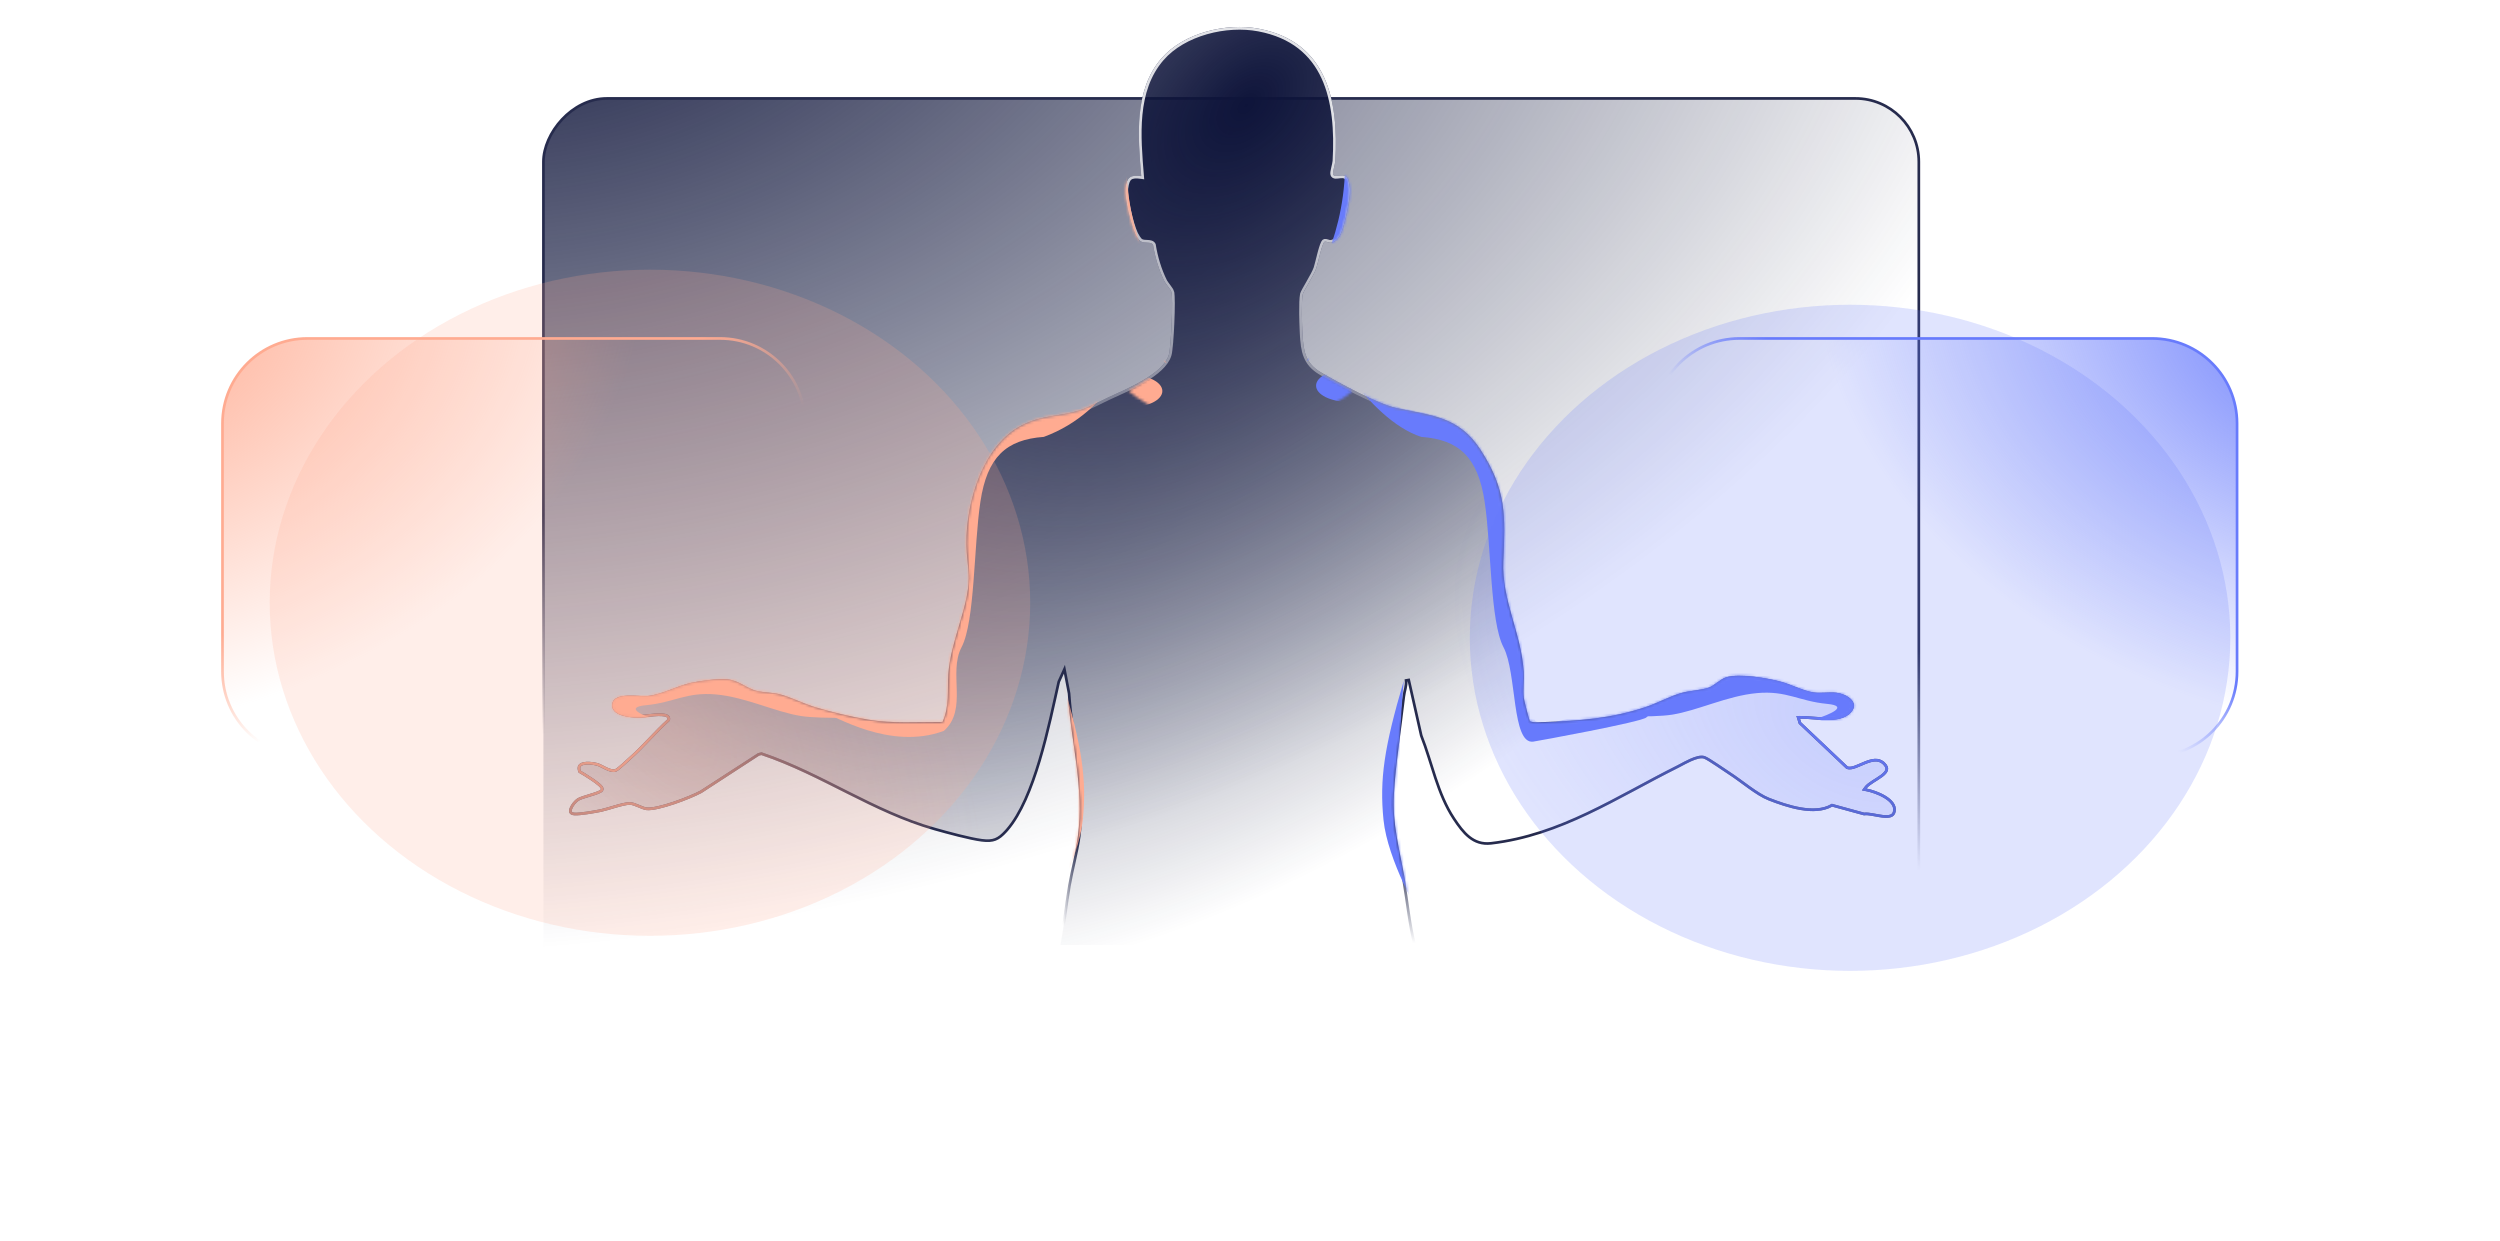 <svg width="927" height="460" viewBox="0 0 927 460" fill="none" xmlns="http://www.w3.org/2000/svg">
<rect x="-0.5" y="0.5" width="510" height="366" rx="23.5" transform="matrix(-1 0 0 1 711 36)" fill="url(#paint0_radial_897_19)" stroke="url(#paint1_linear_897_19)"/>
<path d="M829.5 249L829.5 157C829.5 139.603 815.397 125.5 798 125.5L645 125.5C627.603 125.5 613.5 139.603 613.5 157L613.5 249C613.5 266.397 627.603 280.5 645 280.5L798 280.5C815.397 280.5 829.5 266.397 829.5 249Z" fill="url(#paint2_radial_897_19)" stroke="url(#paint3_linear_897_19)"/>
<path d="M447.438 12.21C453.854 10.383 460.734 10.01 466.662 11.138C479.13 13.511 486.413 20.054 490.444 28.758C494.492 37.497 495.277 48.455 494.63 59.653C494.595 60.231 494.348 61.211 494.115 62.227C494.003 62.717 493.896 63.209 493.833 63.631C493.801 63.842 493.779 64.044 493.773 64.228C493.768 64.403 493.777 64.597 493.83 64.769L493.832 64.774C493.937 65.106 494.133 65.361 494.408 65.525C494.668 65.681 494.962 65.734 495.232 65.748C495.505 65.762 495.796 65.736 496.075 65.704C496.386 65.668 496.622 65.633 496.931 65.6C497.51 65.537 498.019 65.53 498.437 65.68C498.77 65.8 499.084 66.034 499.319 66.533L499.415 66.765C499.545 67.123 499.716 67.858 499.854 68.635C499.993 69.413 500.088 70.162 500.088 70.545C500.088 72.316 499.642 75.32 499.014 78.339C498.387 81.353 497.591 84.319 496.917 86.012C496.604 86.793 496.092 87.69 495.439 88.382C494.783 89.077 494.038 89.512 493.248 89.509H493.245C493.01 89.509 492.739 89.413 492.344 89.284C492.165 89.226 491.962 89.164 491.758 89.128C491.604 89.101 491.432 89.086 491.255 89.106L491.076 89.14H491.075C490.876 89.192 490.734 89.323 490.644 89.425C490.546 89.534 490.459 89.667 490.382 89.806C490.227 90.084 490.074 90.449 489.925 90.859C489.625 91.685 489.314 92.768 489.019 93.881C488.723 94.995 488.438 96.156 488.192 97.137C487.943 98.13 487.739 98.917 487.6 99.315L487.599 99.317C487.153 100.603 486 102.662 484.89 104.601C484.342 105.557 483.807 106.479 483.395 107.235C483.188 107.614 483.008 107.957 482.87 108.247C482.77 108.457 482.683 108.658 482.625 108.834L482.577 109.001C482.419 109.693 482.328 110.774 482.278 112.021C482.228 113.278 482.219 114.739 482.232 116.212C482.253 118.421 482.326 120.665 482.397 122.302L482.465 123.712C482.636 126.931 482.884 129.751 483.861 132.206C484.849 134.689 486.569 136.766 489.61 138.546C492.879 140.464 498.093 143.376 503.369 146.004C508.63 148.624 514.005 150.988 517.576 151.777C530.673 154.671 540.552 154.722 548.577 167.097C553.359 174.467 555.623 180.521 556.608 186.811C557.596 193.119 557.301 199.683 556.928 208.108C556.602 215.498 558.289 222.188 560.148 228.8C562.013 235.429 564.044 241.965 564.488 249.148C564.583 250.667 564.506 252.275 564.443 253.918C564.382 255.548 564.336 257.209 564.508 258.778V258.78C564.537 259.037 564.682 259.699 564.873 260.508C565.068 261.334 565.322 262.355 565.581 263.357C565.84 264.36 566.106 265.349 566.325 266.109C566.435 266.489 566.534 266.816 566.616 267.062C566.657 267.184 566.696 267.291 566.73 267.378C566.748 267.421 566.766 267.465 566.786 267.505C566.802 267.537 566.834 267.599 566.884 267.657C567.025 267.823 567.212 267.931 567.388 268.006C567.568 268.082 567.771 268.137 567.979 268.179C568.395 268.261 568.886 268.299 569.372 268.313C570.345 268.342 571.385 268.28 571.906 268.26L571.905 268.259C585.473 267.773 597.365 267.011 610.39 262.657C612.584 261.924 614.86 260.912 617.085 259.945C619.042 259.095 620.96 258.279 622.787 257.691L623.564 257.454C625.098 257.013 626.853 256.773 628.638 256.514C630.402 256.257 632.197 255.981 633.733 255.462H633.734C634.906 255.064 636.058 254.204 637.13 253.428C638.24 252.623 639.274 251.897 640.301 251.599C642.681 250.912 646.383 250.976 650.183 251.402C653.961 251.827 657.758 252.6 660.283 253.284V253.285C662.064 253.771 664.112 254.608 666.212 255.412C668.288 256.207 670.414 256.969 672.279 257.25C673.72 257.468 675.241 257.412 676.705 257.351C678.189 257.288 679.613 257.22 680.94 257.386C682.684 257.602 684.757 258.436 685.957 259.627C686.55 260.216 686.897 260.858 686.936 261.526C686.974 262.187 686.717 262.969 685.914 263.857C684.073 265.891 680.905 266.463 677.373 266.479C675.625 266.486 673.83 266.358 672.124 266.229C670.428 266.101 668.807 265.971 667.444 265.979L666.775 265.983L666.969 266.624L667.379 267.98L667.418 268.107L667.515 268.199L684.778 284.539L684.852 284.608L684.946 284.644C685.411 284.818 685.92 284.826 686.431 284.751C686.942 284.675 687.487 284.51 688.044 284.305C688.602 284.099 689.192 283.844 689.79 283.583C690.393 283.32 691.006 283.049 691.629 282.8C694.088 281.817 696.427 281.294 698.261 282.829L698.437 282.984C699.561 284.029 699.745 284.836 699.575 285.485C699.388 286.205 698.729 286.923 697.74 287.675C696.762 288.419 695.585 289.107 694.462 289.83C693.375 290.529 692.314 291.276 691.723 292.1L691.265 292.738L692.037 292.883C693.82 293.217 696.674 294.127 698.962 295.527C701.29 296.952 702.808 298.736 702.445 300.787C702.353 301.305 702.171 301.677 701.938 301.947C701.705 302.218 701.397 302.413 701.015 302.547C700.229 302.821 699.174 302.817 697.964 302.67C696.757 302.523 695.501 302.251 694.29 302.041C693.172 301.847 692.065 301.7 691.203 301.829L679.502 298.626L679.303 298.571L679.123 298.674C675.961 300.469 671.879 300.566 667.685 299.851C663.501 299.137 659.289 297.631 655.926 296.314H655.925C653.687 295.439 651.17 293.79 648.629 291.976C646.112 290.178 643.56 288.21 641.328 286.778C640.385 286.173 638.48 284.858 636.592 283.603C635.654 282.979 634.724 282.372 633.934 281.886C633.157 281.408 632.475 281.02 632.05 280.86L632.048 280.859L631.914 280.813C631.234 280.604 630.428 280.671 629.622 280.856C628.749 281.057 627.801 281.416 626.875 281.828C625.502 282.439 624.1 283.204 623.036 283.773L622.098 284.265C616.43 287.093 610.881 290.1 605.35 293.062C599.815 296.024 594.296 298.943 588.675 301.602C577.434 306.919 565.801 311.191 552.874 312.698C546.226 313.472 542.564 308.781 539.099 303.539C536.029 298.883 534.003 293.725 532.242 288.447C530.493 283.206 528.992 277.8 526.997 272.751L522.358 252.132L521.374 252.303C521.493 253.27 521.357 254.216 521.147 255.202C520.944 256.164 520.657 257.212 520.536 258.256V258.257C519.218 269.804 516.951 283.151 516.348 294.668C515.779 305.518 518.332 314.691 520.153 324.596L520.507 326.587C521.86 334.545 522.582 342.56 524.567 350.441H393.231C393.893 346.888 394.402 343.305 394.892 339.729C395.411 335.93 395.91 332.142 396.553 328.388C397.069 325.375 397.757 322.379 398.424 319.355C399.09 316.338 399.734 313.297 400.155 310.223C401.407 301.088 400.756 292.291 399.652 283.547C398.546 274.782 396.993 266.113 396.408 257.125L396.406 257.094L396.4 257.063L394.985 249.693L394.688 248.148L394.039 249.581L392.607 252.738L392.586 252.785L392.575 252.835C390.818 260.649 388.585 271.586 385.45 282.043C382.408 292.191 378.54 301.799 373.494 307.647L373.002 308.201C371.584 309.752 370.417 310.716 369.095 311.239C367.778 311.761 366.247 311.868 364.059 311.585C359.641 311.013 351.307 308.747 346.574 307.404H346.573C335.234 304.203 324.812 299.125 314.414 293.892C304.029 288.665 293.662 283.28 282.49 279.515L282.354 279.469L282.215 279.502L281.37 279.702L281.285 279.723L281.213 279.77L259.9 293.604C257.893 294.688 253.908 296.375 249.878 297.737C247.858 298.42 245.839 299.018 244.062 299.416C242.272 299.818 240.777 300.004 239.785 299.9H239.786C238.939 299.81 237.88 299.357 236.742 298.878C236.19 298.645 235.626 298.41 235.095 298.234C234.568 298.06 234.034 297.93 233.546 297.93C232.175 297.93 230.075 298.49 228.024 299.087C226.189 299.621 224.368 300.192 222.973 300.508L222.402 300.627C221.23 300.845 219.419 301.178 217.63 301.441C215.825 301.707 214.092 301.892 213.054 301.833H213.053C212.117 301.775 211.752 301.479 211.609 301.206C211.45 300.901 211.455 300.422 211.692 299.786C212.163 298.524 213.375 297.096 214.339 296.46L214.34 296.459C214.676 296.235 215.346 295.967 216.231 295.669C217.1 295.376 218.11 295.075 219.095 294.772C220.07 294.473 221.023 294.17 221.749 293.881C222.11 293.737 222.436 293.588 222.686 293.435C222.81 293.358 222.931 293.271 223.031 293.172C223.127 293.077 223.24 292.935 223.283 292.746V292.745C223.331 292.534 223.28 292.338 223.219 292.195C223.156 292.048 223.063 291.905 222.96 291.773C222.754 291.509 222.459 291.221 222.118 290.926C221.433 290.332 220.493 289.649 219.521 288.989C217.715 287.764 215.743 286.585 214.945 286.135C214.566 285.134 214.627 284.496 214.849 284.087C215.086 283.649 215.58 283.33 216.323 283.145C217.633 282.817 219.438 282.975 220.881 283.297L221.475 283.443C221.896 283.559 222.403 283.788 222.979 284.076C223.536 284.354 224.175 284.695 224.782 284.982C225.396 285.273 226.034 285.538 226.641 285.674C227.169 285.792 227.721 285.825 228.229 285.652L228.443 285.565C228.714 285.437 229.107 285.141 229.517 284.808C229.943 284.46 230.44 284.028 230.937 283.586C231.434 283.143 231.935 282.685 232.371 282.286C232.808 281.886 233.176 281.546 233.415 281.334L233.416 281.335C235.883 279.163 238.266 276.698 240.636 274.232C243.011 271.761 245.371 269.289 247.812 267.075L247.931 266.969L247.965 266.814C248.021 266.565 248.004 266.323 247.915 266.102C247.827 265.885 247.682 265.718 247.526 265.594C247.225 265.353 246.835 265.232 246.521 265.175H246.518C244.949 264.897 243.164 265.036 241.423 265.221C239.653 265.409 237.932 265.643 236.389 265.603H236.39C234.933 265.561 232.58 265.382 230.642 264.728C229.672 264.4 228.847 263.967 228.287 263.408C227.742 262.865 227.439 262.198 227.497 261.337C227.567 260.312 228.108 259.653 228.995 259.209C229.914 258.749 231.181 258.536 232.595 258.465C233.999 258.394 235.49 258.465 236.835 258.535C238.154 258.604 239.377 258.678 240.171 258.593L240.17 258.592C243.014 258.291 245.735 257.359 248.383 256.365C251.049 255.365 253.629 254.31 256.27 253.708C259.647 252.942 266.063 252.117 269.399 252.371C271.643 252.543 273.383 253.376 275.127 254.312C276.856 255.241 278.624 256.297 280.819 256.768C282.063 257.035 283.499 257.165 284.895 257.304C286.307 257.444 287.684 257.594 288.873 257.894C290.902 258.403 293.095 259.266 295.343 260.175C297.298 260.966 299.295 261.792 301.224 262.427L302.046 262.687C308.016 264.484 315.606 266.307 321.75 267.324C330.962 268.849 340.267 268.161 349.491 268.202L349.815 268.203L349.949 267.908C351.308 264.906 351.751 261.917 351.91 258.941C351.989 257.456 351.998 255.965 352.012 254.482C352.026 252.996 352.044 251.514 352.144 250.022C352.549 243.962 354.415 237.792 356.203 231.752C357.983 225.742 359.692 219.845 359.705 214.438V214.437C359.705 212.393 359.483 210.135 359.263 207.909C359.069 205.951 358.877 204.017 358.829 202.234L358.817 201.479C358.805 193.896 360.302 184.871 363.612 176.827C366.924 168.779 372.027 161.769 379.19 158.125V158.124C382.923 156.222 386.345 155.431 389.777 154.833C393.197 154.237 396.678 153.827 400.41 152.68C402.045 152.178 404.002 151.293 405.935 150.36C407.887 149.418 409.796 148.433 411.406 147.688C414.581 146.227 419.693 144.058 424.242 141.354C426.519 140 428.675 138.501 430.39 136.875C431.994 135.354 433.241 133.692 433.818 131.904L433.925 131.545C434.131 130.777 434.331 129.085 434.506 126.993C434.683 124.882 434.839 122.313 434.949 119.756C435.06 117.199 435.126 114.648 435.121 112.574C435.119 111.538 435.099 110.617 435.058 109.871C435.017 109.14 434.954 108.539 434.854 108.165H434.855C434.771 107.843 434.574 107.487 434.357 107.148C434.134 106.799 433.857 106.421 433.58 106.048C433.079 105.374 432.589 104.736 432.296 104.226L432.183 104.016C430.182 99.971 428.763 95.238 428.059 90.76L428.047 90.686L428.014 90.617C427.774 90.129 427.38 89.853 426.945 89.699C426.531 89.553 426.06 89.511 425.626 89.487C425.167 89.462 424.746 89.457 424.323 89.405C423.91 89.355 423.553 89.264 423.257 89.097V89.096L423.158 89.031C423.053 88.954 422.928 88.837 422.788 88.677C422.606 88.469 422.419 88.214 422.237 87.939C421.965 87.525 421.716 87.083 421.532 86.721L421.371 86.39C420.602 84.721 419.611 81.45 418.865 78.127C418.493 76.471 418.186 74.814 417.998 73.352C417.833 72.064 417.763 70.953 417.816 70.134L417.848 69.801C418.086 67.809 418.503 66.749 419.209 66.205C419.915 65.662 421.059 65.517 423.098 65.814L423.719 65.904L423.668 65.278C423.068 57.943 422.375 50.042 423.111 42.49C423.847 34.946 426.007 27.795 431.081 21.945L431.082 21.946C435.109 17.311 441.022 14.038 447.438 12.21Z" fill="url(#paint4_radial_897_19)"/>
<path d="M447.438 12.21C453.854 10.383 460.734 10.01 466.662 11.138C479.13 13.511 486.413 20.054 490.444 28.758C494.492 37.497 495.277 48.455 494.63 59.653C494.595 60.231 494.348 61.211 494.115 62.227C494.003 62.717 493.896 63.209 493.833 63.631C493.801 63.842 493.779 64.044 493.773 64.228C493.768 64.403 493.777 64.597 493.83 64.769L493.832 64.774C493.937 65.106 494.133 65.361 494.408 65.525C494.668 65.681 494.962 65.734 495.232 65.748C495.505 65.762 495.796 65.736 496.075 65.704C496.386 65.668 496.622 65.633 496.931 65.6C497.51 65.537 498.019 65.53 498.437 65.68C498.77 65.8 499.084 66.034 499.319 66.533L499.415 66.765C499.545 67.123 499.716 67.858 499.854 68.635C499.993 69.413 500.088 70.162 500.088 70.545C500.088 72.316 499.642 75.32 499.014 78.339C498.387 81.353 497.591 84.319 496.917 86.012C496.604 86.793 496.092 87.69 495.439 88.382C494.783 89.077 494.038 89.512 493.248 89.509H493.245C493.01 89.509 492.739 89.413 492.344 89.284C492.165 89.226 491.962 89.164 491.758 89.128C491.604 89.101 491.432 89.086 491.255 89.106L491.076 89.14H491.075C490.876 89.192 490.734 89.323 490.644 89.425C490.546 89.534 490.459 89.667 490.382 89.806C490.227 90.084 490.074 90.449 489.925 90.859C489.625 91.685 489.314 92.768 489.019 93.881C488.723 94.995 488.438 96.156 488.192 97.137C487.943 98.13 487.739 98.917 487.6 99.315L487.599 99.317C487.153 100.603 486 102.662 484.89 104.601C484.342 105.557 483.807 106.479 483.395 107.235C483.188 107.614 483.008 107.957 482.87 108.247C482.77 108.457 482.683 108.658 482.625 108.834L482.577 109.001C482.419 109.693 482.328 110.774 482.278 112.021C482.228 113.278 482.219 114.739 482.232 116.212C482.253 118.421 482.326 120.665 482.397 122.302L482.465 123.712C482.636 126.931 482.884 129.751 483.861 132.206C484.849 134.689 486.569 136.766 489.61 138.546C492.879 140.464 498.093 143.376 503.369 146.004C508.63 148.624 514.005 150.988 517.576 151.777C530.673 154.671 540.552 154.722 548.577 167.097C553.359 174.467 555.623 180.521 556.608 186.811C557.596 193.119 557.301 199.683 556.928 208.108C556.602 215.498 558.289 222.188 560.148 228.8C562.013 235.429 564.044 241.965 564.488 249.148C564.583 250.667 564.506 252.275 564.443 253.918C564.382 255.548 564.336 257.209 564.508 258.778V258.78C564.537 259.037 564.682 259.699 564.873 260.508C565.068 261.334 565.322 262.355 565.581 263.357C565.84 264.36 566.106 265.349 566.325 266.109C566.435 266.489 566.534 266.816 566.616 267.062C566.657 267.184 566.696 267.291 566.73 267.378C566.748 267.421 566.766 267.465 566.786 267.505C566.802 267.537 566.834 267.599 566.884 267.657C567.025 267.823 567.212 267.931 567.388 268.006C567.568 268.082 567.771 268.137 567.979 268.179C568.395 268.261 568.886 268.299 569.372 268.313C570.345 268.342 571.385 268.28 571.906 268.26L571.905 268.259C585.473 267.773 597.365 267.011 610.39 262.657C612.584 261.924 614.86 260.912 617.085 259.945C619.042 259.095 620.96 258.279 622.787 257.691L623.564 257.454C625.098 257.013 626.853 256.773 628.638 256.514C630.402 256.257 632.197 255.981 633.733 255.462H633.734C634.906 255.064 636.058 254.204 637.13 253.428C638.24 252.623 639.274 251.897 640.301 251.599C642.681 250.912 646.383 250.976 650.183 251.402C653.961 251.827 657.758 252.6 660.283 253.284V253.285C662.064 253.771 664.112 254.608 666.212 255.412C668.288 256.207 670.414 256.969 672.279 257.25C673.72 257.468 675.241 257.412 676.705 257.351C678.189 257.288 679.613 257.22 680.94 257.386C682.684 257.602 684.757 258.436 685.957 259.627C686.55 260.216 686.897 260.858 686.936 261.526C686.974 262.187 686.717 262.969 685.914 263.857C684.073 265.891 680.905 266.463 677.373 266.479C675.625 266.486 673.83 266.358 672.124 266.229C670.428 266.101 668.807 265.971 667.444 265.979L666.775 265.983L666.969 266.624L667.379 267.98L667.418 268.107L667.515 268.199L684.778 284.539L684.852 284.608L684.946 284.644C685.411 284.818 685.92 284.826 686.431 284.751C686.942 284.675 687.487 284.51 688.044 284.305C688.602 284.099 689.192 283.844 689.79 283.583C690.393 283.32 691.006 283.049 691.629 282.8C694.088 281.817 696.427 281.294 698.261 282.829L698.437 282.984C699.561 284.029 699.745 284.836 699.575 285.485C699.388 286.205 698.729 286.923 697.74 287.675C696.762 288.419 695.585 289.107 694.462 289.83C693.375 290.529 692.314 291.276 691.723 292.1L691.265 292.738L692.037 292.883C693.82 293.217 696.674 294.127 698.962 295.527C701.29 296.952 702.808 298.736 702.445 300.787C702.353 301.305 702.171 301.677 701.938 301.947C701.705 302.218 701.397 302.413 701.015 302.547C700.229 302.821 699.174 302.817 697.964 302.67C696.757 302.523 695.501 302.251 694.29 302.041C693.172 301.847 692.065 301.7 691.203 301.829L679.502 298.626L679.303 298.571L679.123 298.674C675.961 300.469 671.879 300.566 667.685 299.851C663.501 299.137 659.289 297.631 655.926 296.314H655.925C653.687 295.439 651.17 293.79 648.629 291.976C646.112 290.178 643.56 288.21 641.328 286.778C640.385 286.173 638.48 284.858 636.592 283.603C635.654 282.979 634.724 282.372 633.934 281.886C633.157 281.408 632.475 281.02 632.05 280.86L632.048 280.859L631.914 280.813C631.234 280.604 630.428 280.671 629.622 280.856C628.749 281.057 627.801 281.416 626.875 281.828C625.502 282.439 624.1 283.204 623.036 283.773L622.098 284.265C616.43 287.093 610.881 290.1 605.35 293.062C599.815 296.024 594.296 298.943 588.675 301.602C577.434 306.919 565.801 311.191 552.874 312.698C546.226 313.472 542.564 308.781 539.099 303.539C536.029 298.883 534.003 293.725 532.242 288.447C530.493 283.206 528.992 277.8 526.997 272.751L522.358 252.132L521.374 252.303C521.493 253.27 521.357 254.216 521.147 255.202C520.944 256.164 520.657 257.212 520.536 258.256V258.257C519.218 269.804 516.951 283.151 516.348 294.668C515.779 305.518 518.332 314.691 520.153 324.596L520.507 326.587C521.86 334.545 522.582 342.56 524.567 350.441H393.231C393.893 346.888 394.402 343.305 394.892 339.729C395.411 335.93 395.91 332.142 396.553 328.388C397.069 325.375 397.757 322.379 398.424 319.355C399.09 316.338 399.734 313.297 400.155 310.223C401.407 301.088 400.756 292.291 399.652 283.547C398.546 274.782 396.993 266.113 396.408 257.125L396.406 257.094L396.4 257.063L394.985 249.693L394.688 248.148L394.039 249.581L392.607 252.738L392.586 252.785L392.575 252.835C390.818 260.649 388.585 271.586 385.45 282.043C382.408 292.191 378.54 301.799 373.494 307.647L373.002 308.201C371.584 309.752 370.417 310.716 369.095 311.239C367.778 311.761 366.247 311.868 364.059 311.585C359.641 311.013 351.307 308.747 346.574 307.404H346.573C335.234 304.203 324.812 299.125 314.414 293.892C304.029 288.665 293.662 283.28 282.49 279.515L282.354 279.469L282.215 279.502L281.37 279.702L281.285 279.723L281.213 279.77L259.9 293.604C257.893 294.688 253.908 296.375 249.878 297.737C247.858 298.42 245.839 299.018 244.062 299.416C242.272 299.818 240.777 300.004 239.785 299.9H239.786C238.939 299.81 237.88 299.357 236.742 298.878C236.19 298.645 235.626 298.41 235.095 298.234C234.568 298.06 234.034 297.93 233.546 297.93C232.175 297.93 230.075 298.49 228.024 299.087C226.189 299.621 224.368 300.192 222.973 300.508L222.402 300.627C221.23 300.845 219.419 301.178 217.63 301.441C215.825 301.707 214.092 301.892 213.054 301.833H213.053C212.117 301.775 211.752 301.479 211.609 301.206C211.45 300.901 211.455 300.422 211.692 299.786C212.163 298.524 213.375 297.096 214.339 296.46L214.34 296.459C214.676 296.235 215.346 295.967 216.231 295.669C217.1 295.376 218.11 295.075 219.095 294.772C220.07 294.473 221.023 294.17 221.749 293.881C222.11 293.737 222.436 293.588 222.686 293.435C222.81 293.358 222.931 293.271 223.031 293.172C223.127 293.077 223.24 292.935 223.283 292.746V292.745C223.331 292.534 223.28 292.338 223.219 292.195C223.156 292.048 223.063 291.905 222.96 291.773C222.754 291.509 222.459 291.221 222.118 290.926C221.433 290.332 220.493 289.649 219.521 288.989C217.715 287.764 215.743 286.585 214.945 286.135C214.566 285.134 214.627 284.496 214.849 284.087C215.086 283.649 215.58 283.33 216.323 283.145C217.633 282.817 219.438 282.975 220.881 283.297L221.475 283.443C221.896 283.559 222.403 283.788 222.979 284.076C223.536 284.354 224.175 284.695 224.782 284.982C225.396 285.273 226.034 285.538 226.641 285.674C227.169 285.792 227.721 285.825 228.229 285.652L228.443 285.565C228.714 285.437 229.107 285.141 229.517 284.808C229.943 284.46 230.44 284.028 230.937 283.586C231.434 283.143 231.935 282.685 232.371 282.286C232.808 281.886 233.176 281.546 233.415 281.334L233.416 281.335C235.883 279.163 238.266 276.698 240.636 274.232C243.011 271.761 245.371 269.289 247.812 267.075L247.931 266.969L247.965 266.814C248.021 266.565 248.004 266.323 247.915 266.102C247.827 265.885 247.682 265.718 247.526 265.594C247.225 265.353 246.835 265.232 246.521 265.175H246.518C244.949 264.897 243.164 265.036 241.423 265.221C239.653 265.409 237.932 265.643 236.389 265.603H236.39C234.933 265.561 232.58 265.382 230.642 264.728C229.672 264.4 228.847 263.967 228.287 263.408C227.742 262.865 227.439 262.198 227.497 261.337C227.567 260.312 228.108 259.653 228.995 259.209C229.914 258.749 231.181 258.536 232.595 258.465C233.999 258.394 235.49 258.465 236.835 258.535C238.154 258.604 239.377 258.678 240.171 258.593L240.17 258.592C243.014 258.291 245.735 257.359 248.383 256.365C251.049 255.365 253.629 254.31 256.27 253.708C259.647 252.942 266.063 252.117 269.399 252.371C271.643 252.543 273.383 253.376 275.127 254.312C276.856 255.241 278.624 256.297 280.819 256.768C282.063 257.035 283.499 257.165 284.895 257.304C286.307 257.444 287.684 257.594 288.873 257.894C290.902 258.403 293.095 259.266 295.343 260.175C297.298 260.966 299.295 261.792 301.224 262.427L302.046 262.687C308.016 264.484 315.606 266.307 321.75 267.324C330.962 268.849 340.267 268.161 349.491 268.202L349.815 268.203L349.949 267.908C351.308 264.906 351.751 261.917 351.91 258.941C351.989 257.456 351.998 255.965 352.012 254.482C352.026 252.996 352.044 251.514 352.144 250.022C352.549 243.962 354.415 237.792 356.203 231.752C357.983 225.742 359.692 219.845 359.705 214.438V214.437C359.705 212.393 359.483 210.135 359.263 207.909C359.069 205.951 358.877 204.017 358.829 202.234L358.817 201.479C358.805 193.896 360.302 184.871 363.612 176.827C366.924 168.779 372.027 161.769 379.19 158.125V158.124C382.923 156.222 386.345 155.431 389.777 154.833C393.197 154.237 396.678 153.827 400.41 152.68C402.045 152.178 404.002 151.293 405.935 150.36C407.887 149.418 409.796 148.433 411.406 147.688C414.581 146.227 419.693 144.058 424.242 141.354C426.519 140 428.675 138.501 430.39 136.875C431.994 135.354 433.241 133.692 433.818 131.904L433.925 131.545C434.131 130.777 434.331 129.085 434.506 126.993C434.683 124.882 434.839 122.313 434.949 119.756C435.06 117.199 435.126 114.648 435.121 112.574C435.119 111.538 435.099 110.617 435.058 109.871C435.017 109.14 434.954 108.539 434.854 108.165H434.855C434.771 107.843 434.574 107.487 434.357 107.148C434.134 106.799 433.857 106.421 433.58 106.048C433.079 105.374 432.589 104.736 432.296 104.226L432.183 104.016C430.182 99.971 428.763 95.238 428.059 90.76L428.047 90.686L428.014 90.617C427.774 90.129 427.38 89.853 426.945 89.699C426.531 89.553 426.06 89.511 425.626 89.487C425.167 89.462 424.746 89.457 424.323 89.405C423.91 89.355 423.553 89.264 423.257 89.097V89.096L423.158 89.031C423.053 88.954 422.928 88.837 422.788 88.677C422.606 88.469 422.419 88.214 422.237 87.939C421.965 87.525 421.716 87.083 421.532 86.721L421.371 86.39C420.602 84.721 419.611 81.45 418.865 78.127C418.493 76.471 418.186 74.814 417.998 73.352C417.833 72.064 417.763 70.953 417.816 70.134L417.848 69.801C418.086 67.809 418.503 66.749 419.209 66.205C419.915 65.662 421.059 65.517 423.098 65.814L423.719 65.904L423.668 65.278C423.068 57.943 422.375 50.042 423.111 42.49C423.847 34.946 426.007 27.795 431.081 21.945L431.082 21.946C435.109 17.311 441.022 14.038 447.438 12.21Z" fill="url(#paint5_radial_897_19)" fill-opacity="0.2"/>
<path d="M447.438 12.21C453.854 10.383 460.734 10.01 466.662 11.138C479.13 13.511 486.413 20.054 490.444 28.758C494.492 37.497 495.277 48.455 494.63 59.653C494.595 60.231 494.348 61.211 494.115 62.227C494.003 62.717 493.896 63.209 493.833 63.631C493.801 63.842 493.779 64.044 493.773 64.228C493.768 64.403 493.777 64.597 493.83 64.769L493.832 64.774C493.937 65.106 494.133 65.361 494.408 65.525C494.668 65.681 494.962 65.734 495.232 65.748C495.505 65.762 495.796 65.736 496.075 65.704C496.386 65.668 496.622 65.633 496.931 65.6C497.51 65.537 498.019 65.53 498.437 65.68C498.77 65.8 499.084 66.034 499.319 66.533L499.415 66.765C499.545 67.123 499.716 67.858 499.854 68.635C499.993 69.413 500.088 70.162 500.088 70.545C500.088 72.316 499.642 75.32 499.014 78.339C498.387 81.353 497.591 84.319 496.917 86.012C496.604 86.793 496.092 87.69 495.439 88.382C494.783 89.077 494.038 89.512 493.248 89.509H493.245C493.01 89.509 492.739 89.413 492.344 89.284C492.165 89.226 491.962 89.164 491.758 89.128C491.604 89.101 491.432 89.086 491.255 89.106L491.076 89.14H491.075C490.876 89.192 490.734 89.323 490.644 89.425C490.546 89.534 490.459 89.667 490.382 89.806C490.227 90.084 490.074 90.449 489.925 90.859C489.625 91.685 489.314 92.768 489.019 93.881C488.723 94.995 488.438 96.156 488.192 97.137C487.943 98.13 487.739 98.917 487.6 99.315L487.599 99.317C487.153 100.603 486 102.662 484.89 104.601C484.342 105.557 483.807 106.479 483.395 107.235C483.188 107.614 483.008 107.957 482.87 108.247C482.77 108.457 482.683 108.658 482.625 108.834L482.577 109.001C482.419 109.693 482.328 110.774 482.278 112.021C482.228 113.278 482.219 114.739 482.232 116.212C482.253 118.421 482.326 120.665 482.397 122.302L482.465 123.712C482.636 126.931 482.884 129.751 483.861 132.206C484.849 134.689 486.569 136.766 489.61 138.546C492.879 140.464 498.093 143.376 503.369 146.004C508.63 148.624 514.005 150.988 517.576 151.777C530.673 154.671 540.552 154.722 548.577 167.097C553.359 174.467 555.623 180.521 556.608 186.811C557.596 193.119 557.301 199.683 556.928 208.108C556.602 215.498 558.289 222.188 560.148 228.8C562.013 235.429 564.044 241.965 564.488 249.148C564.583 250.667 564.506 252.275 564.443 253.918C564.382 255.548 564.336 257.209 564.508 258.778V258.78C564.537 259.037 564.682 259.699 564.873 260.508C565.068 261.334 565.322 262.355 565.581 263.357C565.84 264.36 566.106 265.349 566.325 266.109C566.435 266.489 566.534 266.816 566.616 267.062C566.657 267.184 566.696 267.291 566.73 267.378C566.748 267.421 566.766 267.465 566.786 267.505C566.802 267.537 566.834 267.599 566.884 267.657C567.025 267.823 567.212 267.931 567.388 268.006C567.568 268.082 567.771 268.137 567.979 268.179C568.395 268.261 568.886 268.299 569.372 268.313C570.345 268.342 571.385 268.28 571.906 268.26L571.905 268.259C585.473 267.773 597.365 267.011 610.39 262.657C612.584 261.924 614.86 260.912 617.085 259.945C619.042 259.095 620.96 258.279 622.787 257.691L623.564 257.454C625.098 257.013 626.853 256.773 628.638 256.514C630.402 256.257 632.197 255.981 633.733 255.462H633.734C634.906 255.064 636.058 254.204 637.13 253.428C638.24 252.623 639.274 251.897 640.301 251.599C642.681 250.912 646.383 250.976 650.183 251.402C653.961 251.827 657.758 252.6 660.283 253.284V253.285C662.064 253.771 664.112 254.608 666.212 255.412C668.288 256.207 670.414 256.969 672.279 257.25C673.72 257.468 675.241 257.412 676.705 257.351C678.189 257.288 679.613 257.22 680.94 257.386C682.684 257.602 684.757 258.436 685.957 259.627C686.55 260.216 686.897 260.858 686.936 261.526C686.974 262.187 686.717 262.969 685.914 263.857C684.073 265.891 680.905 266.463 677.373 266.479C675.625 266.486 673.83 266.358 672.124 266.229C670.428 266.101 668.807 265.971 667.444 265.979L666.775 265.983L666.969 266.624L667.379 267.98L667.418 268.107L667.515 268.199L684.778 284.539L684.852 284.608L684.946 284.644C685.411 284.818 685.92 284.826 686.431 284.751C686.942 284.675 687.487 284.51 688.044 284.305C688.602 284.099 689.192 283.844 689.79 283.583C690.393 283.32 691.006 283.049 691.629 282.8C694.088 281.817 696.427 281.294 698.261 282.829L698.437 282.984C699.561 284.029 699.745 284.836 699.575 285.485C699.388 286.205 698.729 286.923 697.74 287.675C696.762 288.419 695.585 289.107 694.462 289.83C693.375 290.529 692.314 291.276 691.723 292.1L691.265 292.738L692.037 292.883C693.82 293.217 696.674 294.127 698.962 295.527C701.29 296.952 702.808 298.736 702.445 300.787C702.353 301.305 702.171 301.677 701.938 301.947C701.705 302.218 701.397 302.413 701.015 302.547C700.229 302.821 699.174 302.817 697.964 302.67C696.757 302.523 695.501 302.251 694.29 302.041C693.172 301.847 692.065 301.7 691.203 301.829L679.502 298.626L679.303 298.571L679.123 298.674C675.961 300.469 671.879 300.566 667.685 299.851C663.501 299.137 659.289 297.631 655.926 296.314H655.925C653.687 295.439 651.17 293.79 648.629 291.976C646.112 290.178 643.56 288.21 641.328 286.778C640.385 286.173 638.48 284.858 636.592 283.603C635.654 282.979 634.724 282.372 633.934 281.886C633.157 281.408 632.475 281.02 632.05 280.86L632.048 280.859L631.914 280.813C631.234 280.604 630.428 280.671 629.622 280.856C628.749 281.057 627.801 281.416 626.875 281.828C625.502 282.439 624.1 283.204 623.036 283.773L622.098 284.265C616.43 287.093 610.881 290.1 605.35 293.062C599.815 296.024 594.296 298.943 588.675 301.602C577.434 306.919 565.801 311.191 552.874 312.698C546.226 313.472 542.564 308.781 539.099 303.539C536.029 298.883 534.003 293.725 532.242 288.447C530.493 283.206 528.992 277.8 526.997 272.751L522.358 252.132L521.374 252.303C521.493 253.27 521.357 254.216 521.147 255.202C520.944 256.164 520.657 257.212 520.536 258.256V258.257C519.218 269.804 516.951 283.151 516.348 294.668C515.779 305.518 518.332 314.691 520.153 324.596L520.507 326.587C521.86 334.545 522.582 342.56 524.567 350.441H393.231C393.893 346.888 394.402 343.305 394.892 339.729C395.411 335.93 395.91 332.142 396.553 328.388C397.069 325.375 397.757 322.379 398.424 319.355C399.09 316.338 399.734 313.297 400.155 310.223C401.407 301.088 400.756 292.291 399.652 283.547C398.546 274.782 396.993 266.113 396.408 257.125L396.406 257.094L396.4 257.063L394.985 249.693L394.688 248.148L394.039 249.581L392.607 252.738L392.586 252.785L392.575 252.835C390.818 260.649 388.585 271.586 385.45 282.043C382.408 292.191 378.54 301.799 373.494 307.647L373.002 308.201C371.584 309.752 370.417 310.716 369.095 311.239C367.778 311.761 366.247 311.868 364.059 311.585C359.641 311.013 351.307 308.747 346.574 307.404H346.573C335.234 304.203 324.812 299.125 314.414 293.892C304.029 288.665 293.662 283.28 282.49 279.515L282.354 279.469L282.215 279.502L281.37 279.702L281.285 279.723L281.213 279.77L259.9 293.604C257.893 294.688 253.908 296.375 249.878 297.737C247.858 298.42 245.839 299.018 244.062 299.416C242.272 299.818 240.777 300.004 239.785 299.9H239.786C238.939 299.81 237.88 299.357 236.742 298.878C236.19 298.645 235.626 298.41 235.095 298.234C234.568 298.06 234.034 297.93 233.546 297.93C232.175 297.93 230.075 298.49 228.024 299.087C226.189 299.621 224.368 300.192 222.973 300.508L222.402 300.627C221.23 300.845 219.419 301.178 217.63 301.441C215.825 301.707 214.092 301.892 213.054 301.833H213.053C212.117 301.775 211.752 301.479 211.609 301.206C211.45 300.901 211.455 300.422 211.692 299.786C212.163 298.524 213.375 297.096 214.339 296.46L214.34 296.459C214.676 296.235 215.346 295.967 216.231 295.669C217.1 295.376 218.11 295.075 219.095 294.772C220.07 294.473 221.023 294.17 221.749 293.881C222.11 293.737 222.436 293.588 222.686 293.435C222.81 293.358 222.931 293.271 223.031 293.172C223.127 293.077 223.24 292.935 223.283 292.746V292.745C223.331 292.534 223.28 292.338 223.219 292.195C223.156 292.048 223.063 291.905 222.96 291.773C222.754 291.509 222.459 291.221 222.118 290.926C221.433 290.332 220.493 289.649 219.521 288.989C217.715 287.764 215.743 286.585 214.945 286.135C214.566 285.134 214.627 284.496 214.849 284.087C215.086 283.649 215.58 283.33 216.323 283.145C217.633 282.817 219.438 282.975 220.881 283.297L221.475 283.443C221.896 283.559 222.403 283.788 222.979 284.076C223.536 284.354 224.175 284.695 224.782 284.982C225.396 285.273 226.034 285.538 226.641 285.674C227.169 285.792 227.721 285.825 228.229 285.652L228.443 285.565C228.714 285.437 229.107 285.141 229.517 284.808C229.943 284.46 230.44 284.028 230.937 283.586C231.434 283.143 231.935 282.685 232.371 282.286C232.808 281.886 233.176 281.546 233.415 281.334L233.416 281.335C235.883 279.163 238.266 276.698 240.636 274.232C243.011 271.761 245.371 269.289 247.812 267.075L247.931 266.969L247.965 266.814C248.021 266.565 248.004 266.323 247.915 266.102C247.827 265.885 247.682 265.718 247.526 265.594C247.225 265.353 246.835 265.232 246.521 265.175H246.518C244.949 264.897 243.164 265.036 241.423 265.221C239.653 265.409 237.932 265.643 236.389 265.603H236.39C234.933 265.561 232.58 265.382 230.642 264.728C229.672 264.4 228.847 263.967 228.287 263.408C227.742 262.865 227.439 262.198 227.497 261.337C227.567 260.312 228.108 259.653 228.995 259.209C229.914 258.749 231.181 258.536 232.595 258.465C233.999 258.394 235.49 258.465 236.835 258.535C238.154 258.604 239.377 258.678 240.171 258.593L240.17 258.592C243.014 258.291 245.735 257.359 248.383 256.365C251.049 255.365 253.629 254.31 256.27 253.708C259.647 252.942 266.063 252.117 269.399 252.371C271.643 252.543 273.383 253.376 275.127 254.312C276.856 255.241 278.624 256.297 280.819 256.768C282.063 257.035 283.499 257.165 284.895 257.304C286.307 257.444 287.684 257.594 288.873 257.894C290.902 258.403 293.095 259.266 295.343 260.175C297.298 260.966 299.295 261.792 301.224 262.427L302.046 262.687C308.016 264.484 315.606 266.307 321.75 267.324C330.962 268.849 340.267 268.161 349.491 268.202L349.815 268.203L349.949 267.908C351.308 264.906 351.751 261.917 351.91 258.941C351.989 257.456 351.998 255.965 352.012 254.482C352.026 252.996 352.044 251.514 352.144 250.022C352.549 243.962 354.415 237.792 356.203 231.752C357.983 225.742 359.692 219.845 359.705 214.438V214.437C359.705 212.393 359.483 210.135 359.263 207.909C359.069 205.951 358.877 204.017 358.829 202.234L358.817 201.479C358.805 193.896 360.302 184.871 363.612 176.827C366.924 168.779 372.027 161.769 379.19 158.125V158.124C382.923 156.222 386.345 155.431 389.777 154.833C393.197 154.237 396.678 153.827 400.41 152.68C402.045 152.178 404.002 151.293 405.935 150.36C407.887 149.418 409.796 148.433 411.406 147.688C414.581 146.227 419.693 144.058 424.242 141.354C426.519 140 428.675 138.501 430.39 136.875C431.994 135.354 433.241 133.692 433.818 131.904L433.925 131.545C434.131 130.777 434.331 129.085 434.506 126.993C434.683 124.882 434.839 122.313 434.949 119.756C435.06 117.199 435.126 114.648 435.121 112.574C435.119 111.538 435.099 110.617 435.058 109.871C435.017 109.14 434.954 108.539 434.854 108.165H434.855C434.771 107.843 434.574 107.487 434.357 107.148C434.134 106.799 433.857 106.421 433.58 106.048C433.079 105.374 432.589 104.736 432.296 104.226L432.183 104.016C430.182 99.971 428.763 95.238 428.059 90.76L428.047 90.686L428.014 90.617C427.774 90.129 427.38 89.853 426.945 89.699C426.531 89.553 426.06 89.511 425.626 89.487C425.167 89.462 424.746 89.457 424.323 89.405C423.91 89.355 423.553 89.264 423.257 89.097V89.096L423.158 89.031C423.053 88.954 422.928 88.837 422.788 88.677C422.606 88.469 422.419 88.214 422.237 87.939C421.965 87.525 421.716 87.083 421.532 86.721L421.371 86.39C420.602 84.721 419.611 81.45 418.865 78.127C418.493 76.471 418.186 74.814 417.998 73.352C417.833 72.064 417.763 70.953 417.816 70.134L417.848 69.801C418.086 67.809 418.503 66.749 419.209 66.205C419.915 65.662 421.059 65.517 423.098 65.814L423.719 65.904L423.668 65.278C423.068 57.943 422.375 50.042 423.111 42.49C423.847 34.946 426.007 27.795 431.081 21.945L431.082 21.946C435.109 17.311 441.022 14.038 447.438 12.21Z" fill="url(#paint6_radial_897_19)" fill-opacity="0.2"/>
<path d="M447.438 12.21C453.854 10.383 460.734 10.01 466.662 11.138C479.13 13.511 486.413 20.054 490.444 28.758C494.492 37.497 495.277 48.455 494.63 59.653C494.595 60.231 494.348 61.211 494.115 62.227C494.003 62.717 493.896 63.209 493.833 63.631C493.801 63.842 493.779 64.044 493.773 64.228C493.768 64.403 493.777 64.597 493.83 64.769L493.832 64.774C493.937 65.106 494.133 65.361 494.408 65.525C494.668 65.681 494.962 65.734 495.232 65.748C495.505 65.762 495.796 65.736 496.075 65.704C496.386 65.668 496.622 65.633 496.931 65.6C497.51 65.537 498.019 65.53 498.437 65.68C498.77 65.8 499.084 66.034 499.319 66.533L499.415 66.765C499.545 67.123 499.716 67.858 499.854 68.635C499.993 69.413 500.088 70.162 500.088 70.545C500.088 72.316 499.642 75.32 499.014 78.339C498.387 81.353 497.591 84.319 496.917 86.012C496.604 86.793 496.092 87.69 495.439 88.382C494.783 89.077 494.038 89.512 493.248 89.509H493.245C493.01 89.509 492.739 89.413 492.344 89.284C492.165 89.226 491.962 89.164 491.758 89.128C491.604 89.101 491.432 89.086 491.255 89.106L491.076 89.14H491.075C490.876 89.192 490.734 89.323 490.644 89.425C490.546 89.534 490.459 89.667 490.382 89.806C490.227 90.084 490.074 90.449 489.925 90.859C489.625 91.685 489.314 92.768 489.019 93.881C488.723 94.995 488.438 96.156 488.192 97.137C487.943 98.13 487.739 98.917 487.6 99.315L487.599 99.317C487.153 100.603 486 102.662 484.89 104.601C484.342 105.557 483.807 106.479 483.395 107.235C483.188 107.614 483.008 107.957 482.87 108.247C482.77 108.457 482.683 108.658 482.625 108.834L482.577 109.001C482.419 109.693 482.328 110.774 482.278 112.021C482.228 113.278 482.219 114.739 482.232 116.212C482.253 118.421 482.326 120.665 482.397 122.302L482.465 123.712C482.636 126.931 482.884 129.751 483.861 132.206C484.849 134.689 486.569 136.766 489.61 138.546C492.879 140.464 498.093 143.376 503.369 146.004C508.63 148.624 514.005 150.988 517.576 151.777C530.673 154.671 540.552 154.722 548.577 167.097C553.359 174.467 555.623 180.521 556.608 186.811C557.596 193.119 557.301 199.683 556.928 208.108C556.602 215.498 558.289 222.188 560.148 228.8C562.013 235.429 564.044 241.965 564.488 249.148C564.583 250.667 564.506 252.275 564.443 253.918C564.382 255.548 564.336 257.209 564.508 258.778V258.78C564.537 259.037 564.682 259.699 564.873 260.508C565.068 261.334 565.322 262.355 565.581 263.357C565.84 264.36 566.106 265.349 566.325 266.109C566.435 266.489 566.534 266.816 566.616 267.062C566.657 267.184 566.696 267.291 566.73 267.378C566.748 267.421 566.766 267.465 566.786 267.505C566.802 267.537 566.834 267.599 566.884 267.657C567.025 267.823 567.212 267.931 567.388 268.006C567.568 268.082 567.771 268.137 567.979 268.179C568.395 268.261 568.886 268.299 569.372 268.313C570.345 268.342 571.385 268.28 571.906 268.26L571.905 268.259C585.473 267.773 597.365 267.011 610.39 262.657C612.584 261.924 614.86 260.912 617.085 259.945C619.042 259.095 620.96 258.279 622.787 257.691L623.564 257.454C625.098 257.013 626.853 256.773 628.638 256.514C630.402 256.257 632.197 255.981 633.733 255.462H633.734C634.906 255.064 636.058 254.204 637.13 253.428C638.24 252.623 639.274 251.897 640.301 251.599C642.681 250.912 646.383 250.976 650.183 251.402C653.961 251.827 657.758 252.6 660.283 253.284V253.285C662.064 253.771 664.112 254.608 666.212 255.412C668.288 256.207 670.414 256.969 672.279 257.25C673.72 257.468 675.241 257.412 676.705 257.351C678.189 257.288 679.613 257.22 680.94 257.386C682.684 257.602 684.757 258.436 685.957 259.627C686.55 260.216 686.897 260.858 686.936 261.526C686.974 262.187 686.717 262.969 685.914 263.857C684.073 265.891 680.905 266.463 677.373 266.479C675.625 266.486 673.83 266.358 672.124 266.229C670.428 266.101 668.807 265.971 667.444 265.979L666.775 265.983L666.969 266.624L667.379 267.98L667.418 268.107L667.515 268.199L684.778 284.539L684.852 284.608L684.946 284.644C685.411 284.818 685.92 284.826 686.431 284.751C686.942 284.675 687.487 284.51 688.044 284.305C688.602 284.099 689.192 283.844 689.79 283.583C690.393 283.32 691.006 283.049 691.629 282.8C694.088 281.817 696.427 281.294 698.261 282.829L698.437 282.984C699.561 284.029 699.745 284.836 699.575 285.485C699.388 286.205 698.729 286.923 697.74 287.675C696.762 288.419 695.585 289.107 694.462 289.83C693.375 290.529 692.314 291.276 691.723 292.1L691.265 292.738L692.037 292.883C693.82 293.217 696.674 294.127 698.962 295.527C701.29 296.952 702.808 298.736 702.445 300.787C702.353 301.305 702.171 301.677 701.938 301.947C701.705 302.218 701.397 302.413 701.015 302.547C700.229 302.821 699.174 302.817 697.964 302.67C696.757 302.523 695.501 302.251 694.29 302.041C693.172 301.847 692.065 301.7 691.203 301.829L679.502 298.626L679.303 298.571L679.123 298.674C675.961 300.469 671.879 300.566 667.685 299.851C663.501 299.137 659.289 297.631 655.926 296.314H655.925C653.687 295.439 651.17 293.79 648.629 291.976C646.112 290.178 643.56 288.21 641.328 286.778C640.385 286.173 638.48 284.858 636.592 283.603C635.654 282.979 634.724 282.372 633.934 281.886C633.157 281.408 632.475 281.02 632.05 280.86L632.048 280.859L631.914 280.813C631.234 280.604 630.428 280.671 629.622 280.856C628.749 281.057 627.801 281.416 626.875 281.828C625.502 282.439 624.1 283.204 623.036 283.773L622.098 284.265C616.43 287.093 610.881 290.1 605.35 293.062C599.815 296.024 594.296 298.943 588.675 301.602C577.434 306.919 565.801 311.191 552.874 312.698C546.226 313.472 542.564 308.781 539.099 303.539C536.029 298.883 534.003 293.725 532.242 288.447C530.493 283.206 528.992 277.8 526.997 272.751L522.358 252.132L521.374 252.303C521.493 253.27 521.357 254.216 521.147 255.202C520.944 256.164 520.657 257.212 520.536 258.256V258.257C519.218 269.804 516.951 283.151 516.348 294.668C515.779 305.518 518.332 314.691 520.153 324.596L520.507 326.587C521.86 334.545 522.582 342.56 524.567 350.441H393.231C393.893 346.888 394.402 343.305 394.892 339.729C395.411 335.93 395.91 332.142 396.553 328.388C397.069 325.375 397.757 322.379 398.424 319.355C399.09 316.338 399.734 313.297 400.155 310.223C401.407 301.088 400.756 292.291 399.652 283.547C398.546 274.782 396.993 266.113 396.408 257.125L396.406 257.094L396.4 257.063L394.985 249.693L394.688 248.148L394.039 249.581L392.607 252.738L392.586 252.785L392.575 252.835C390.818 260.649 388.585 271.586 385.45 282.043C382.408 292.191 378.54 301.799 373.494 307.647L373.002 308.201C371.584 309.752 370.417 310.716 369.095 311.239C367.778 311.761 366.247 311.868 364.059 311.585C359.641 311.013 351.307 308.747 346.574 307.404H346.573C335.234 304.203 324.812 299.125 314.414 293.892C304.029 288.665 293.662 283.28 282.49 279.515L282.354 279.469L282.215 279.502L281.37 279.702L281.285 279.723L281.213 279.77L259.9 293.604C257.893 294.688 253.908 296.375 249.878 297.737C247.858 298.42 245.839 299.018 244.062 299.416C242.272 299.818 240.777 300.004 239.785 299.9H239.786C238.939 299.81 237.88 299.357 236.742 298.878C236.19 298.645 235.626 298.41 235.095 298.234C234.568 298.06 234.034 297.93 233.546 297.93C232.175 297.93 230.075 298.49 228.024 299.087C226.189 299.621 224.368 300.192 222.973 300.508L222.402 300.627C221.23 300.845 219.419 301.178 217.63 301.441C215.825 301.707 214.092 301.892 213.054 301.833H213.053C212.117 301.775 211.752 301.479 211.609 301.206C211.45 300.901 211.455 300.422 211.692 299.786C212.163 298.524 213.375 297.096 214.339 296.46L214.34 296.459C214.676 296.235 215.346 295.967 216.231 295.669C217.1 295.376 218.11 295.075 219.095 294.772C220.07 294.473 221.023 294.17 221.749 293.881C222.11 293.737 222.436 293.588 222.686 293.435C222.81 293.358 222.931 293.271 223.031 293.172C223.127 293.077 223.24 292.935 223.283 292.746V292.745C223.331 292.534 223.28 292.338 223.219 292.195C223.156 292.048 223.063 291.905 222.96 291.773C222.754 291.509 222.459 291.221 222.118 290.926C221.433 290.332 220.493 289.649 219.521 288.989C217.715 287.764 215.743 286.585 214.945 286.135C214.566 285.134 214.627 284.496 214.849 284.087C215.086 283.649 215.58 283.33 216.323 283.145C217.633 282.817 219.438 282.975 220.881 283.297L221.475 283.443C221.896 283.559 222.403 283.788 222.979 284.076C223.536 284.354 224.175 284.695 224.782 284.982C225.396 285.273 226.034 285.538 226.641 285.674C227.169 285.792 227.721 285.825 228.229 285.652L228.443 285.565C228.714 285.437 229.107 285.141 229.517 284.808C229.943 284.46 230.44 284.028 230.937 283.586C231.434 283.143 231.935 282.685 232.371 282.286C232.808 281.886 233.176 281.546 233.415 281.334L233.416 281.335C235.883 279.163 238.266 276.698 240.636 274.232C243.011 271.761 245.371 269.289 247.812 267.075L247.931 266.969L247.965 266.814C248.021 266.565 248.004 266.323 247.915 266.102C247.827 265.885 247.682 265.718 247.526 265.594C247.225 265.353 246.835 265.232 246.521 265.175H246.518C244.949 264.897 243.164 265.036 241.423 265.221C239.653 265.409 237.932 265.643 236.389 265.603H236.39C234.933 265.561 232.58 265.382 230.642 264.728C229.672 264.4 228.847 263.967 228.287 263.408C227.742 262.865 227.439 262.198 227.497 261.337C227.567 260.312 228.108 259.653 228.995 259.209C229.914 258.749 231.181 258.536 232.595 258.465C233.999 258.394 235.49 258.465 236.835 258.535C238.154 258.604 239.377 258.678 240.171 258.593L240.17 258.592C243.014 258.291 245.735 257.359 248.383 256.365C251.049 255.365 253.629 254.31 256.27 253.708C259.647 252.942 266.063 252.117 269.399 252.371C271.643 252.543 273.383 253.376 275.127 254.312C276.856 255.241 278.624 256.297 280.819 256.768C282.063 257.035 283.499 257.165 284.895 257.304C286.307 257.444 287.684 257.594 288.873 257.894C290.902 258.403 293.095 259.266 295.343 260.175C297.298 260.966 299.295 261.792 301.224 262.427L302.046 262.687C308.016 264.484 315.606 266.307 321.75 267.324C330.962 268.849 340.267 268.161 349.491 268.202L349.815 268.203L349.949 267.908C351.308 264.906 351.751 261.917 351.91 258.941C351.989 257.456 351.998 255.965 352.012 254.482C352.026 252.996 352.044 251.514 352.144 250.022C352.549 243.962 354.415 237.792 356.203 231.752C357.983 225.742 359.692 219.845 359.705 214.438V214.437C359.705 212.393 359.483 210.135 359.263 207.909C359.069 205.951 358.877 204.017 358.829 202.234L358.817 201.479C358.805 193.896 360.302 184.871 363.612 176.827C366.924 168.779 372.027 161.769 379.19 158.125V158.124C382.923 156.222 386.345 155.431 389.777 154.833C393.197 154.237 396.678 153.827 400.41 152.68C402.045 152.178 404.002 151.293 405.935 150.36C407.887 149.418 409.796 148.433 411.406 147.688C414.581 146.227 419.693 144.058 424.242 141.354C426.519 140 428.675 138.501 430.39 136.875C431.994 135.354 433.241 133.692 433.818 131.904L433.925 131.545C434.131 130.777 434.331 129.085 434.506 126.993C434.683 124.882 434.839 122.313 434.949 119.756C435.06 117.199 435.126 114.648 435.121 112.574C435.119 111.538 435.099 110.617 435.058 109.871C435.017 109.14 434.954 108.539 434.854 108.165H434.855C434.771 107.843 434.574 107.487 434.357 107.148C434.134 106.799 433.857 106.421 433.58 106.048C433.079 105.374 432.589 104.736 432.296 104.226L432.183 104.016C430.182 99.971 428.763 95.238 428.059 90.76L428.047 90.686L428.014 90.617C427.774 90.129 427.38 89.853 426.945 89.699C426.531 89.553 426.06 89.511 425.626 89.487C425.167 89.462 424.746 89.457 424.323 89.405C423.91 89.355 423.553 89.264 423.257 89.097V89.096L423.158 89.031C423.053 88.954 422.928 88.837 422.788 88.677C422.606 88.469 422.419 88.214 422.237 87.939C421.965 87.525 421.716 87.083 421.532 86.721L421.371 86.39C420.602 84.721 419.611 81.45 418.865 78.127C418.493 76.471 418.186 74.814 417.998 73.352C417.833 72.064 417.763 70.953 417.816 70.134L417.848 69.801C418.086 67.809 418.503 66.749 419.209 66.205C419.915 65.662 421.059 65.517 423.098 65.814L423.719 65.904L423.668 65.278C423.068 57.943 422.375 50.042 423.111 42.49C423.847 34.946 426.007 27.795 431.081 21.945L431.082 21.946C435.109 17.311 441.022 14.038 447.438 12.21Z" stroke="url(#paint7_linear_897_19)"/>
<path d="M447.438 12.21C453.854 10.383 460.734 10.01 466.662 11.138C479.13 13.511 486.413 20.054 490.444 28.758C494.492 37.497 495.277 48.455 494.63 59.653C494.595 60.231 494.348 61.211 494.115 62.227C494.003 62.717 493.896 63.209 493.833 63.631C493.801 63.842 493.779 64.044 493.773 64.228C493.768 64.403 493.777 64.597 493.83 64.769L493.832 64.774C493.937 65.106 494.133 65.361 494.408 65.525C494.668 65.681 494.962 65.734 495.232 65.748C495.505 65.762 495.796 65.736 496.075 65.704C496.386 65.668 496.622 65.633 496.931 65.6C497.51 65.537 498.019 65.53 498.437 65.68C498.77 65.8 499.084 66.034 499.319 66.533L499.415 66.765C499.545 67.123 499.716 67.858 499.854 68.635C499.993 69.413 500.088 70.162 500.088 70.545C500.088 72.316 499.642 75.32 499.014 78.339C498.387 81.353 497.591 84.319 496.917 86.012C496.604 86.793 496.092 87.69 495.439 88.382C494.783 89.077 494.038 89.512 493.248 89.509H493.245C493.01 89.509 492.739 89.413 492.344 89.284C492.165 89.226 491.962 89.164 491.758 89.128C491.604 89.101 491.432 89.086 491.255 89.106L491.076 89.14H491.075C490.876 89.192 490.734 89.323 490.644 89.425C490.546 89.534 490.459 89.667 490.382 89.806C490.227 90.084 490.074 90.449 489.925 90.859C489.625 91.685 489.314 92.768 489.019 93.881C488.723 94.995 488.438 96.156 488.192 97.137C487.943 98.13 487.739 98.917 487.6 99.315L487.599 99.317C487.153 100.603 486 102.662 484.89 104.601C484.342 105.557 483.807 106.479 483.395 107.235C483.188 107.614 483.008 107.957 482.87 108.247C482.77 108.457 482.683 108.658 482.625 108.834L482.577 109.001C482.419 109.693 482.328 110.774 482.278 112.021C482.228 113.278 482.219 114.739 482.232 116.212C482.253 118.421 482.326 120.665 482.397 122.302L482.465 123.712C482.636 126.931 482.884 129.751 483.861 132.206C484.849 134.689 486.569 136.766 489.61 138.546C492.879 140.464 498.093 143.376 503.369 146.004C508.63 148.624 514.005 150.988 517.576 151.777C530.673 154.671 540.552 154.722 548.577 167.097C553.359 174.467 555.623 180.521 556.608 186.811C557.596 193.119 557.301 199.683 556.928 208.108C556.602 215.498 558.289 222.188 560.148 228.8C562.013 235.429 564.044 241.965 564.488 249.148C564.583 250.667 564.506 252.275 564.443 253.918C564.382 255.548 564.336 257.209 564.508 258.778V258.78C564.537 259.037 564.682 259.699 564.873 260.508C565.068 261.334 565.322 262.355 565.581 263.357C565.84 264.36 566.106 265.349 566.325 266.109C566.435 266.489 566.534 266.816 566.616 267.062C566.657 267.184 566.696 267.291 566.73 267.378C566.748 267.421 566.766 267.465 566.786 267.505C566.802 267.537 566.834 267.599 566.884 267.657C567.025 267.823 567.212 267.931 567.388 268.006C567.568 268.082 567.771 268.137 567.979 268.179C568.395 268.261 568.886 268.299 569.372 268.313C570.345 268.342 571.385 268.28 571.906 268.26L571.905 268.259C585.473 267.773 597.365 267.011 610.39 262.657C612.584 261.924 614.86 260.912 617.085 259.945C619.042 259.095 620.96 258.279 622.787 257.691L623.564 257.454C625.098 257.013 626.853 256.773 628.638 256.514C630.402 256.257 632.197 255.981 633.733 255.462H633.734C634.906 255.064 636.058 254.204 637.13 253.428C638.24 252.623 639.274 251.897 640.301 251.599C642.681 250.912 646.383 250.976 650.183 251.402C653.961 251.827 657.758 252.6 660.283 253.284V253.285C662.064 253.771 664.112 254.608 666.212 255.412C668.288 256.207 670.414 256.969 672.279 257.25C673.72 257.468 675.241 257.412 676.705 257.351C678.189 257.288 679.613 257.22 680.94 257.386C682.684 257.602 684.757 258.436 685.957 259.627C686.55 260.216 686.897 260.858 686.936 261.526C686.974 262.187 686.717 262.969 685.914 263.857C684.073 265.891 680.905 266.463 677.373 266.479C675.625 266.486 673.83 266.358 672.124 266.229C670.428 266.101 668.807 265.971 667.444 265.979L666.775 265.983L666.969 266.624L667.379 267.98L667.418 268.107L667.515 268.199L684.778 284.539L684.852 284.608L684.946 284.644C685.411 284.818 685.92 284.826 686.431 284.751C686.942 284.675 687.487 284.51 688.044 284.305C688.602 284.099 689.192 283.844 689.79 283.583C690.393 283.32 691.006 283.049 691.629 282.8C694.088 281.817 696.427 281.294 698.261 282.829L698.437 282.984C699.561 284.029 699.745 284.836 699.575 285.485C699.388 286.205 698.729 286.923 697.74 287.675C696.762 288.419 695.585 289.107 694.462 289.83C693.375 290.529 692.314 291.276 691.723 292.1L691.265 292.738L692.037 292.883C693.82 293.217 696.674 294.127 698.962 295.527C701.29 296.952 702.808 298.736 702.445 300.787C702.353 301.305 702.171 301.677 701.938 301.947C701.705 302.218 701.397 302.413 701.015 302.547C700.229 302.821 699.174 302.817 697.964 302.67C696.757 302.523 695.501 302.251 694.29 302.041C693.172 301.847 692.065 301.7 691.203 301.829L679.502 298.626L679.303 298.571L679.123 298.674C675.961 300.469 671.879 300.566 667.685 299.851C663.501 299.137 659.289 297.631 655.926 296.314H655.925C653.687 295.439 651.17 293.79 648.629 291.976C646.112 290.178 643.56 288.21 641.328 286.778C640.385 286.173 638.48 284.858 636.592 283.603C635.654 282.979 634.724 282.372 633.934 281.886C633.157 281.408 632.475 281.02 632.05 280.86L632.048 280.859L631.914 280.813C631.234 280.604 630.428 280.671 629.622 280.856C628.749 281.057 627.801 281.416 626.875 281.828C625.502 282.439 624.1 283.204 623.036 283.773L622.098 284.265C616.43 287.093 610.881 290.1 605.35 293.062C599.815 296.024 594.296 298.943 588.675 301.602C577.434 306.919 565.801 311.191 552.874 312.698C546.226 313.472 542.564 308.781 539.099 303.539C536.029 298.883 534.003 293.725 532.242 288.447C530.493 283.206 528.992 277.8 526.997 272.751L522.358 252.132L521.374 252.303C521.493 253.27 521.357 254.216 521.147 255.202C520.944 256.164 520.657 257.212 520.536 258.256V258.257C519.218 269.804 516.951 283.151 516.348 294.668C515.779 305.518 518.332 314.691 520.153 324.596L520.507 326.587C521.86 334.545 522.582 342.56 524.567 350.441H393.231C393.893 346.888 394.402 343.305 394.892 339.729C395.411 335.93 395.91 332.142 396.553 328.388C397.069 325.375 397.757 322.379 398.424 319.355C399.09 316.338 399.734 313.297 400.155 310.223C401.407 301.088 400.756 292.291 399.652 283.547C398.546 274.782 396.993 266.113 396.408 257.125L396.406 257.094L396.4 257.063L394.985 249.693L394.688 248.148L394.039 249.581L392.607 252.738L392.586 252.785L392.575 252.835C390.818 260.649 388.585 271.586 385.45 282.043C382.408 292.191 378.54 301.799 373.494 307.647L373.002 308.201C371.584 309.752 370.417 310.716 369.095 311.239C367.778 311.761 366.247 311.868 364.059 311.585C359.641 311.013 351.307 308.747 346.574 307.404H346.573C335.234 304.203 324.812 299.125 314.414 293.892C304.029 288.665 293.662 283.28 282.49 279.515L282.354 279.469L282.215 279.502L281.37 279.702L281.285 279.723L281.213 279.77L259.9 293.604C257.893 294.688 253.908 296.375 249.878 297.737C247.858 298.42 245.839 299.018 244.062 299.416C242.272 299.818 240.777 300.004 239.785 299.9H239.786C238.939 299.81 237.88 299.357 236.742 298.878C236.19 298.645 235.626 298.41 235.095 298.234C234.568 298.06 234.034 297.93 233.546 297.93C232.175 297.93 230.075 298.49 228.024 299.087C226.189 299.621 224.368 300.192 222.973 300.508L222.402 300.627C221.23 300.845 219.419 301.178 217.63 301.441C215.825 301.707 214.092 301.892 213.054 301.833H213.053C212.117 301.775 211.752 301.479 211.609 301.206C211.45 300.901 211.455 300.422 211.692 299.786C212.163 298.524 213.375 297.096 214.339 296.46L214.34 296.459C214.676 296.235 215.346 295.967 216.231 295.669C217.1 295.376 218.11 295.075 219.095 294.772C220.07 294.473 221.023 294.17 221.749 293.881C222.11 293.737 222.436 293.588 222.686 293.435C222.81 293.358 222.931 293.271 223.031 293.172C223.127 293.077 223.24 292.935 223.283 292.746V292.745C223.331 292.534 223.28 292.338 223.219 292.195C223.156 292.048 223.063 291.905 222.96 291.773C222.754 291.509 222.459 291.221 222.118 290.926C221.433 290.332 220.493 289.649 219.521 288.989C217.715 287.764 215.743 286.585 214.945 286.135C214.566 285.134 214.627 284.496 214.849 284.087C215.086 283.649 215.58 283.33 216.323 283.145C217.633 282.817 219.438 282.975 220.881 283.297L221.475 283.443C221.896 283.559 222.403 283.788 222.979 284.076C223.536 284.354 224.175 284.695 224.782 284.982C225.396 285.273 226.034 285.538 226.641 285.674C227.169 285.792 227.721 285.825 228.229 285.652L228.443 285.565C228.714 285.437 229.107 285.141 229.517 284.808C229.943 284.46 230.44 284.028 230.937 283.586C231.434 283.143 231.935 282.685 232.371 282.286C232.808 281.886 233.176 281.546 233.415 281.334L233.416 281.335C235.883 279.163 238.266 276.698 240.636 274.232C243.011 271.761 245.371 269.289 247.812 267.075L247.931 266.969L247.965 266.814C248.021 266.565 248.004 266.323 247.915 266.102C247.827 265.885 247.682 265.718 247.526 265.594C247.225 265.353 246.835 265.232 246.521 265.175H246.518C244.949 264.897 243.164 265.036 241.423 265.221C239.653 265.409 237.932 265.643 236.389 265.603H236.39C234.933 265.561 232.58 265.382 230.642 264.728C229.672 264.4 228.847 263.967 228.287 263.408C227.742 262.865 227.439 262.198 227.497 261.337C227.567 260.312 228.108 259.653 228.995 259.209C229.914 258.749 231.181 258.536 232.595 258.465C233.999 258.394 235.49 258.465 236.835 258.535C238.154 258.604 239.377 258.678 240.171 258.593L240.17 258.592C243.014 258.291 245.735 257.359 248.383 256.365C251.049 255.365 253.629 254.31 256.27 253.708C259.647 252.942 266.063 252.117 269.399 252.371C271.643 252.543 273.383 253.376 275.127 254.312C276.856 255.241 278.624 256.297 280.819 256.768C282.063 257.035 283.499 257.165 284.895 257.304C286.307 257.444 287.684 257.594 288.873 257.894C290.902 258.403 293.095 259.266 295.343 260.175C297.298 260.966 299.295 261.792 301.224 262.427L302.046 262.687C308.016 264.484 315.606 266.307 321.75 267.324C330.962 268.849 340.267 268.161 349.491 268.202L349.815 268.203L349.949 267.908C351.308 264.906 351.751 261.917 351.91 258.941C351.989 257.456 351.998 255.965 352.012 254.482C352.026 252.996 352.044 251.514 352.144 250.022C352.549 243.962 354.415 237.792 356.203 231.752C357.983 225.742 359.692 219.845 359.705 214.438V214.437C359.705 212.393 359.483 210.135 359.263 207.909C359.069 205.951 358.877 204.017 358.829 202.234L358.817 201.479C358.805 193.896 360.302 184.871 363.612 176.827C366.924 168.779 372.027 161.769 379.19 158.125V158.124C382.923 156.222 386.345 155.431 389.777 154.833C393.197 154.237 396.678 153.827 400.41 152.68C402.045 152.178 404.002 151.293 405.935 150.36C407.887 149.418 409.796 148.433 411.406 147.688C414.581 146.227 419.693 144.058 424.242 141.354C426.519 140 428.675 138.501 430.39 136.875C431.994 135.354 433.241 133.692 433.818 131.904L433.925 131.545C434.131 130.777 434.331 129.085 434.506 126.993C434.683 124.882 434.839 122.313 434.949 119.756C435.06 117.199 435.126 114.648 435.121 112.574C435.119 111.538 435.099 110.617 435.058 109.871C435.017 109.14 434.954 108.539 434.854 108.165H434.855C434.771 107.843 434.574 107.487 434.357 107.148C434.134 106.799 433.857 106.421 433.58 106.048C433.079 105.374 432.589 104.736 432.296 104.226L432.183 104.016C430.182 99.971 428.763 95.238 428.059 90.76L428.047 90.686L428.014 90.617C427.774 90.129 427.38 89.853 426.945 89.699C426.531 89.553 426.06 89.511 425.626 89.487C425.167 89.462 424.746 89.457 424.323 89.405C423.91 89.355 423.553 89.264 423.257 89.097V89.096L423.158 89.031C423.053 88.954 422.928 88.837 422.788 88.677C422.606 88.469 422.419 88.214 422.237 87.939C421.965 87.525 421.716 87.083 421.532 86.721L421.371 86.39C420.602 84.721 419.611 81.45 418.865 78.127C418.493 76.471 418.186 74.814 417.998 73.352C417.833 72.064 417.763 70.953 417.816 70.134L417.848 69.801C418.086 67.809 418.503 66.749 419.209 66.205C419.915 65.662 421.059 65.517 423.098 65.814L423.719 65.904L423.668 65.278C423.068 57.943 422.375 50.042 423.111 42.49C423.847 34.946 426.007 27.795 431.081 21.945L431.082 21.946C435.109 17.311 441.022 14.038 447.438 12.21Z" stroke="url(#paint8_radial_897_19)"/>
<path d="M447.438 12.21C453.854 10.383 460.734 10.01 466.662 11.138C479.13 13.511 486.413 20.054 490.444 28.758C494.492 37.497 495.277 48.455 494.63 59.653C494.595 60.231 494.348 61.211 494.115 62.227C494.003 62.717 493.896 63.209 493.833 63.631C493.801 63.842 493.779 64.044 493.773 64.228C493.768 64.403 493.777 64.597 493.83 64.769L493.832 64.774C493.937 65.106 494.133 65.361 494.408 65.525C494.668 65.681 494.962 65.734 495.232 65.748C495.505 65.762 495.796 65.736 496.075 65.704C496.386 65.668 496.622 65.633 496.931 65.6C497.51 65.537 498.019 65.53 498.437 65.68C498.77 65.8 499.084 66.034 499.319 66.533L499.415 66.765C499.545 67.123 499.716 67.858 499.854 68.635C499.993 69.413 500.088 70.162 500.088 70.545C500.088 72.316 499.642 75.32 499.014 78.339C498.387 81.353 497.591 84.319 496.917 86.012C496.604 86.793 496.092 87.69 495.439 88.382C494.783 89.077 494.038 89.512 493.248 89.509H493.245C493.01 89.509 492.739 89.413 492.344 89.284C492.165 89.226 491.962 89.164 491.758 89.128C491.604 89.101 491.432 89.086 491.255 89.106L491.076 89.14H491.075C490.876 89.192 490.734 89.323 490.644 89.425C490.546 89.534 490.459 89.667 490.382 89.806C490.227 90.084 490.074 90.449 489.925 90.859C489.625 91.685 489.314 92.768 489.019 93.881C488.723 94.995 488.438 96.156 488.192 97.137C487.943 98.13 487.739 98.917 487.6 99.315L487.599 99.317C487.153 100.603 486 102.662 484.89 104.601C484.342 105.557 483.807 106.479 483.395 107.235C483.188 107.614 483.008 107.957 482.87 108.247C482.77 108.457 482.683 108.658 482.625 108.834L482.577 109.001C482.419 109.693 482.328 110.774 482.278 112.021C482.228 113.278 482.219 114.739 482.232 116.212C482.253 118.421 482.326 120.665 482.397 122.302L482.465 123.712C482.636 126.931 482.884 129.751 483.861 132.206C484.849 134.689 486.569 136.766 489.61 138.546C492.879 140.464 498.093 143.376 503.369 146.004C508.63 148.624 514.005 150.988 517.576 151.777C530.673 154.671 540.552 154.722 548.577 167.097C553.359 174.467 555.623 180.521 556.608 186.811C557.596 193.119 557.301 199.683 556.928 208.108C556.602 215.498 558.289 222.188 560.148 228.8C562.013 235.429 564.044 241.965 564.488 249.148C564.583 250.667 564.506 252.275 564.443 253.918C564.382 255.548 564.336 257.209 564.508 258.778V258.78C564.537 259.037 564.682 259.699 564.873 260.508C565.068 261.334 565.322 262.355 565.581 263.357C565.84 264.36 566.106 265.349 566.325 266.109C566.435 266.489 566.534 266.816 566.616 267.062C566.657 267.184 566.696 267.291 566.73 267.378C566.748 267.421 566.766 267.465 566.786 267.505C566.802 267.537 566.834 267.599 566.884 267.657C567.025 267.823 567.212 267.931 567.388 268.006C567.568 268.082 567.771 268.137 567.979 268.179C568.395 268.261 568.886 268.299 569.372 268.313C570.345 268.342 571.385 268.28 571.906 268.26L571.905 268.259C585.473 267.773 597.365 267.011 610.39 262.657C612.584 261.924 614.86 260.912 617.085 259.945C619.042 259.095 620.96 258.279 622.787 257.691L623.564 257.454C625.098 257.013 626.853 256.773 628.638 256.514C630.402 256.257 632.197 255.981 633.733 255.462H633.734C634.906 255.064 636.058 254.204 637.13 253.428C638.24 252.623 639.274 251.897 640.301 251.599C642.681 250.912 646.383 250.976 650.183 251.402C653.961 251.827 657.758 252.6 660.283 253.284V253.285C662.064 253.771 664.112 254.608 666.212 255.412C668.288 256.207 670.414 256.969 672.279 257.25C673.72 257.468 675.241 257.412 676.705 257.351C678.189 257.288 679.613 257.22 680.94 257.386C682.684 257.602 684.757 258.436 685.957 259.627C686.55 260.216 686.897 260.858 686.936 261.526C686.974 262.187 686.717 262.969 685.914 263.857C684.073 265.891 680.905 266.463 677.373 266.479C675.625 266.486 673.83 266.358 672.124 266.229C670.428 266.101 668.807 265.971 667.444 265.979L666.775 265.983L666.969 266.624L667.379 267.98L667.418 268.107L667.515 268.199L684.778 284.539L684.852 284.608L684.946 284.644C685.411 284.818 685.92 284.826 686.431 284.751C686.942 284.675 687.487 284.51 688.044 284.305C688.602 284.099 689.192 283.844 689.79 283.583C690.393 283.32 691.006 283.049 691.629 282.8C694.088 281.817 696.427 281.294 698.261 282.829L698.437 282.984C699.561 284.029 699.745 284.836 699.575 285.485C699.388 286.205 698.729 286.923 697.74 287.675C696.762 288.419 695.585 289.107 694.462 289.83C693.375 290.529 692.314 291.276 691.723 292.1L691.265 292.738L692.037 292.883C693.82 293.217 696.674 294.127 698.962 295.527C701.29 296.952 702.808 298.736 702.445 300.787C702.353 301.305 702.171 301.677 701.938 301.947C701.705 302.218 701.397 302.413 701.015 302.547C700.229 302.821 699.174 302.817 697.964 302.67C696.757 302.523 695.501 302.251 694.29 302.041C693.172 301.847 692.065 301.7 691.203 301.829L679.502 298.626L679.303 298.571L679.123 298.674C675.961 300.469 671.879 300.566 667.685 299.851C663.501 299.137 659.289 297.631 655.926 296.314H655.925C653.687 295.439 651.17 293.79 648.629 291.976C646.112 290.178 643.56 288.21 641.328 286.778C640.385 286.173 638.48 284.858 636.592 283.603C635.654 282.979 634.724 282.372 633.934 281.886C633.157 281.408 632.475 281.02 632.05 280.86L632.048 280.859L631.914 280.813C631.234 280.604 630.428 280.671 629.622 280.856C628.749 281.057 627.801 281.416 626.875 281.828C625.502 282.439 624.1 283.204 623.036 283.773L622.098 284.265C616.43 287.093 610.881 290.1 605.35 293.062C599.815 296.024 594.296 298.943 588.675 301.602C577.434 306.919 565.801 311.191 552.874 312.698C546.226 313.472 542.564 308.781 539.099 303.539C536.029 298.883 534.003 293.725 532.242 288.447C530.493 283.206 528.992 277.8 526.997 272.751L522.358 252.132L521.374 252.303C521.493 253.27 521.357 254.216 521.147 255.202C520.944 256.164 520.657 257.212 520.536 258.256V258.257C519.218 269.804 516.951 283.151 516.348 294.668C515.779 305.518 518.332 314.691 520.153 324.596L520.507 326.587C521.86 334.545 522.582 342.56 524.567 350.441H393.231C393.893 346.888 394.402 343.305 394.892 339.729C395.411 335.93 395.91 332.142 396.553 328.388C397.069 325.375 397.757 322.379 398.424 319.355C399.09 316.338 399.734 313.297 400.155 310.223C401.407 301.088 400.756 292.291 399.652 283.547C398.546 274.782 396.993 266.113 396.408 257.125L396.406 257.094L396.4 257.063L394.985 249.693L394.688 248.148L394.039 249.581L392.607 252.738L392.586 252.785L392.575 252.835C390.818 260.649 388.585 271.586 385.45 282.043C382.408 292.191 378.54 301.799 373.494 307.647L373.002 308.201C371.584 309.752 370.417 310.716 369.095 311.239C367.778 311.761 366.247 311.868 364.059 311.585C359.641 311.013 351.307 308.747 346.574 307.404H346.573C335.234 304.203 324.812 299.125 314.414 293.892C304.029 288.665 293.662 283.28 282.49 279.515L282.354 279.469L282.215 279.502L281.37 279.702L281.285 279.723L281.213 279.77L259.9 293.604C257.893 294.688 253.908 296.375 249.878 297.737C247.858 298.42 245.839 299.018 244.062 299.416C242.272 299.818 240.777 300.004 239.785 299.9H239.786C238.939 299.81 237.88 299.357 236.742 298.878C236.19 298.645 235.626 298.41 235.095 298.234C234.568 298.06 234.034 297.93 233.546 297.93C232.175 297.93 230.075 298.49 228.024 299.087C226.189 299.621 224.368 300.192 222.973 300.508L222.402 300.627C221.23 300.845 219.419 301.178 217.63 301.441C215.825 301.707 214.092 301.892 213.054 301.833H213.053C212.117 301.775 211.752 301.479 211.609 301.206C211.45 300.901 211.455 300.422 211.692 299.786C212.163 298.524 213.375 297.096 214.339 296.46L214.34 296.459C214.676 296.235 215.346 295.967 216.231 295.669C217.1 295.376 218.11 295.075 219.095 294.772C220.07 294.473 221.023 294.17 221.749 293.881C222.11 293.737 222.436 293.588 222.686 293.435C222.81 293.358 222.931 293.271 223.031 293.172C223.127 293.077 223.24 292.935 223.283 292.746V292.745C223.331 292.534 223.28 292.338 223.219 292.195C223.156 292.048 223.063 291.905 222.96 291.773C222.754 291.509 222.459 291.221 222.118 290.926C221.433 290.332 220.493 289.649 219.521 288.989C217.715 287.764 215.743 286.585 214.945 286.135C214.566 285.134 214.627 284.496 214.849 284.087C215.086 283.649 215.58 283.33 216.323 283.145C217.633 282.817 219.438 282.975 220.881 283.297L221.475 283.443C221.896 283.559 222.403 283.788 222.979 284.076C223.536 284.354 224.175 284.695 224.782 284.982C225.396 285.273 226.034 285.538 226.641 285.674C227.169 285.792 227.721 285.825 228.229 285.652L228.443 285.565C228.714 285.437 229.107 285.141 229.517 284.808C229.943 284.46 230.44 284.028 230.937 283.586C231.434 283.143 231.935 282.685 232.371 282.286C232.808 281.886 233.176 281.546 233.415 281.334L233.416 281.335C235.883 279.163 238.266 276.698 240.636 274.232C243.011 271.761 245.371 269.289 247.812 267.075L247.931 266.969L247.965 266.814C248.021 266.565 248.004 266.323 247.915 266.102C247.827 265.885 247.682 265.718 247.526 265.594C247.225 265.353 246.835 265.232 246.521 265.175H246.518C244.949 264.897 243.164 265.036 241.423 265.221C239.653 265.409 237.932 265.643 236.389 265.603H236.39C234.933 265.561 232.58 265.382 230.642 264.728C229.672 264.4 228.847 263.967 228.287 263.408C227.742 262.865 227.439 262.198 227.497 261.337C227.567 260.312 228.108 259.653 228.995 259.209C229.914 258.749 231.181 258.536 232.595 258.465C233.999 258.394 235.49 258.465 236.835 258.535C238.154 258.604 239.377 258.678 240.171 258.593L240.17 258.592C243.014 258.291 245.735 257.359 248.383 256.365C251.049 255.365 253.629 254.31 256.27 253.708C259.647 252.942 266.063 252.117 269.399 252.371C271.643 252.543 273.383 253.376 275.127 254.312C276.856 255.241 278.624 256.297 280.819 256.768C282.063 257.035 283.499 257.165 284.895 257.304C286.307 257.444 287.684 257.594 288.873 257.894C290.902 258.403 293.095 259.266 295.343 260.175C297.298 260.966 299.295 261.792 301.224 262.427L302.046 262.687C308.016 264.484 315.606 266.307 321.75 267.324C330.962 268.849 340.267 268.161 349.491 268.202L349.815 268.203L349.949 267.908C351.308 264.906 351.751 261.917 351.91 258.941C351.989 257.456 351.998 255.965 352.012 254.482C352.026 252.996 352.044 251.514 352.144 250.022C352.549 243.962 354.415 237.792 356.203 231.752C357.983 225.742 359.692 219.845 359.705 214.438V214.437C359.705 212.393 359.483 210.135 359.263 207.909C359.069 205.951 358.877 204.017 358.829 202.234L358.817 201.479C358.805 193.896 360.302 184.871 363.612 176.827C366.924 168.779 372.027 161.769 379.19 158.125V158.124C382.923 156.222 386.345 155.431 389.777 154.833C393.197 154.237 396.678 153.827 400.41 152.68C402.045 152.178 404.002 151.293 405.935 150.36C407.887 149.418 409.796 148.433 411.406 147.688C414.581 146.227 419.693 144.058 424.242 141.354C426.519 140 428.675 138.501 430.39 136.875C431.994 135.354 433.241 133.692 433.818 131.904L433.925 131.545C434.131 130.777 434.331 129.085 434.506 126.993C434.683 124.882 434.839 122.313 434.949 119.756C435.06 117.199 435.126 114.648 435.121 112.574C435.119 111.538 435.099 110.617 435.058 109.871C435.017 109.14 434.954 108.539 434.854 108.165H434.855C434.771 107.843 434.574 107.487 434.357 107.148C434.134 106.799 433.857 106.421 433.58 106.048C433.079 105.374 432.589 104.736 432.296 104.226L432.183 104.016C430.182 99.971 428.763 95.238 428.059 90.76L428.047 90.686L428.014 90.617C427.774 90.129 427.38 89.853 426.945 89.699C426.531 89.553 426.06 89.511 425.626 89.487C425.167 89.462 424.746 89.457 424.323 89.405C423.91 89.355 423.553 89.264 423.257 89.097V89.096L423.158 89.031C423.053 88.954 422.928 88.837 422.788 88.677C422.606 88.469 422.419 88.214 422.237 87.939C421.965 87.525 421.716 87.083 421.532 86.721L421.371 86.39C420.602 84.721 419.611 81.45 418.865 78.127C418.493 76.471 418.186 74.814 417.998 73.352C417.833 72.064 417.763 70.953 417.816 70.134L417.848 69.801C418.086 67.809 418.503 66.749 419.209 66.205C419.915 65.662 421.059 65.517 423.098 65.814L423.719 65.904L423.668 65.278C423.068 57.943 422.375 50.042 423.111 42.49C423.847 34.946 426.007 27.795 431.081 21.945L431.082 21.946C435.109 17.311 441.022 14.038 447.438 12.21Z" stroke="url(#paint9_radial_897_19)"/>
<path d="M447.438 12.21C453.854 10.383 460.734 10.01 466.662 11.138C479.13 13.511 486.413 20.054 490.444 28.758C494.492 37.497 495.277 48.455 494.63 59.653C494.595 60.231 494.348 61.211 494.115 62.227C494.003 62.717 493.896 63.209 493.833 63.631C493.801 63.842 493.779 64.044 493.773 64.228C493.768 64.403 493.777 64.597 493.83 64.769L493.832 64.774C493.937 65.106 494.133 65.361 494.408 65.525C494.668 65.681 494.962 65.734 495.232 65.748C495.505 65.762 495.796 65.736 496.075 65.704C496.386 65.668 496.622 65.633 496.931 65.6C497.51 65.537 498.019 65.53 498.437 65.68C498.77 65.8 499.084 66.034 499.319 66.533L499.415 66.765C499.545 67.123 499.716 67.858 499.854 68.635C499.993 69.413 500.088 70.162 500.088 70.545C500.088 72.316 499.642 75.32 499.014 78.339C498.387 81.353 497.591 84.319 496.917 86.012C496.604 86.793 496.092 87.69 495.439 88.382C494.783 89.077 494.038 89.512 493.248 89.509H493.245C493.01 89.509 492.739 89.413 492.344 89.284C492.165 89.226 491.962 89.164 491.758 89.128C491.604 89.101 491.432 89.086 491.255 89.106L491.076 89.14H491.075C490.876 89.192 490.734 89.323 490.644 89.425C490.546 89.534 490.459 89.667 490.382 89.806C490.227 90.084 490.074 90.449 489.925 90.859C489.625 91.685 489.314 92.768 489.019 93.881C488.723 94.995 488.438 96.156 488.192 97.137C487.943 98.13 487.739 98.917 487.6 99.315L487.599 99.317C487.153 100.603 486 102.662 484.89 104.601C484.342 105.557 483.807 106.479 483.395 107.235C483.188 107.614 483.008 107.957 482.87 108.247C482.77 108.457 482.683 108.658 482.625 108.834L482.577 109.001C482.419 109.693 482.328 110.774 482.278 112.021C482.228 113.278 482.219 114.739 482.232 116.212C482.253 118.421 482.326 120.665 482.397 122.302L482.465 123.712C482.636 126.931 482.884 129.751 483.861 132.206C484.849 134.689 486.569 136.766 489.61 138.546C492.879 140.464 498.093 143.376 503.369 146.004C508.63 148.624 514.005 150.988 517.576 151.777C530.673 154.671 540.552 154.722 548.577 167.097C553.359 174.467 555.623 180.521 556.608 186.811C557.596 193.119 557.301 199.683 556.928 208.108C556.602 215.498 558.289 222.188 560.148 228.8C562.013 235.429 564.044 241.965 564.488 249.148C564.583 250.667 564.506 252.275 564.443 253.918C564.382 255.548 564.336 257.209 564.508 258.778V258.78C564.537 259.037 564.682 259.699 564.873 260.508C565.068 261.334 565.322 262.355 565.581 263.357C565.84 264.36 566.106 265.349 566.325 266.109C566.435 266.489 566.534 266.816 566.616 267.062C566.657 267.184 566.696 267.291 566.73 267.378C566.748 267.421 566.766 267.465 566.786 267.505C566.802 267.537 566.834 267.599 566.884 267.657C567.025 267.823 567.212 267.931 567.388 268.006C567.568 268.082 567.771 268.137 567.979 268.179C568.395 268.261 568.886 268.299 569.372 268.313C570.345 268.342 571.385 268.28 571.906 268.26L571.905 268.259C585.473 267.773 597.365 267.011 610.39 262.657C612.584 261.924 614.86 260.912 617.085 259.945C619.042 259.095 620.96 258.279 622.787 257.691L623.564 257.454C625.098 257.013 626.853 256.773 628.638 256.514C630.402 256.257 632.197 255.981 633.733 255.462H633.734C634.906 255.064 636.058 254.204 637.13 253.428C638.24 252.623 639.274 251.897 640.301 251.599C642.681 250.912 646.383 250.976 650.183 251.402C653.961 251.827 657.758 252.6 660.283 253.284V253.285C662.064 253.771 664.112 254.608 666.212 255.412C668.288 256.207 670.414 256.969 672.279 257.25C673.72 257.468 675.241 257.412 676.705 257.351C678.189 257.288 679.613 257.22 680.94 257.386C682.684 257.602 684.757 258.436 685.957 259.627C686.55 260.216 686.897 260.858 686.936 261.526C686.974 262.187 686.717 262.969 685.914 263.857C684.073 265.891 680.905 266.463 677.373 266.479C675.625 266.486 673.83 266.358 672.124 266.229C670.428 266.101 668.807 265.971 667.444 265.979L666.775 265.983L666.969 266.624L667.379 267.98L667.418 268.107L667.515 268.199L684.778 284.539L684.852 284.608L684.946 284.644C685.411 284.818 685.92 284.826 686.431 284.751C686.942 284.675 687.487 284.51 688.044 284.305C688.602 284.099 689.192 283.844 689.79 283.583C690.393 283.32 691.006 283.049 691.629 282.8C694.088 281.817 696.427 281.294 698.261 282.829L698.437 282.984C699.561 284.029 699.745 284.836 699.575 285.485C699.388 286.205 698.729 286.923 697.74 287.675C696.762 288.419 695.585 289.107 694.462 289.83C693.375 290.529 692.314 291.276 691.723 292.1L691.265 292.738L692.037 292.883C693.82 293.217 696.674 294.127 698.962 295.527C701.29 296.952 702.808 298.736 702.445 300.787C702.353 301.305 702.171 301.677 701.938 301.947C701.705 302.218 701.397 302.413 701.015 302.547C700.229 302.821 699.174 302.817 697.964 302.67C696.757 302.523 695.501 302.251 694.29 302.041C693.172 301.847 692.065 301.7 691.203 301.829L679.502 298.626L679.303 298.571L679.123 298.674C675.961 300.469 671.879 300.566 667.685 299.851C663.501 299.137 659.289 297.631 655.926 296.314H655.925C653.687 295.439 651.17 293.79 648.629 291.976C646.112 290.178 643.56 288.21 641.328 286.778C640.385 286.173 638.48 284.858 636.592 283.603C635.654 282.979 634.724 282.372 633.934 281.886C633.157 281.408 632.475 281.02 632.05 280.86L632.048 280.859L631.914 280.813C631.234 280.604 630.428 280.671 629.622 280.856C628.749 281.057 627.801 281.416 626.875 281.828C625.502 282.439 624.1 283.204 623.036 283.773L622.098 284.265C616.43 287.093 610.881 290.1 605.35 293.062C599.815 296.024 594.296 298.943 588.675 301.602C577.434 306.919 565.801 311.191 552.874 312.698C546.226 313.472 542.564 308.781 539.099 303.539C536.029 298.883 534.003 293.725 532.242 288.447C530.493 283.206 528.992 277.8 526.997 272.751L522.358 252.132L521.374 252.303C521.493 253.27 521.357 254.216 521.147 255.202C520.944 256.164 520.657 257.212 520.536 258.256V258.257C519.218 269.804 516.951 283.151 516.348 294.668C515.779 305.518 518.332 314.691 520.153 324.596L520.507 326.587C521.86 334.545 522.582 342.56 524.567 350.441H393.231C393.893 346.888 394.402 343.305 394.892 339.729C395.411 335.93 395.91 332.142 396.553 328.388C397.069 325.375 397.757 322.379 398.424 319.355C399.09 316.338 399.734 313.297 400.155 310.223C401.407 301.088 400.756 292.291 399.652 283.547C398.546 274.782 396.993 266.113 396.408 257.125L396.406 257.094L396.4 257.063L394.985 249.693L394.688 248.148L394.039 249.581L392.607 252.738L392.586 252.785L392.575 252.835C390.818 260.649 388.585 271.586 385.45 282.043C382.408 292.191 378.54 301.799 373.494 307.647L373.002 308.201C371.584 309.752 370.417 310.716 369.095 311.239C367.778 311.761 366.247 311.868 364.059 311.585C359.641 311.013 351.307 308.747 346.574 307.404H346.573C335.234 304.203 324.812 299.125 314.414 293.892C304.029 288.665 293.662 283.28 282.49 279.515L282.354 279.469L282.215 279.502L281.37 279.702L281.285 279.723L281.213 279.77L259.9 293.604C257.893 294.688 253.908 296.375 249.878 297.737C247.858 298.42 245.839 299.018 244.062 299.416C242.272 299.818 240.777 300.004 239.785 299.9H239.786C238.939 299.81 237.88 299.357 236.742 298.878C236.19 298.645 235.626 298.41 235.095 298.234C234.568 298.06 234.034 297.93 233.546 297.93C232.175 297.93 230.075 298.49 228.024 299.087C226.189 299.621 224.368 300.192 222.973 300.508L222.402 300.627C221.23 300.845 219.419 301.178 217.63 301.441C215.825 301.707 214.092 301.892 213.054 301.833H213.053C212.117 301.775 211.752 301.479 211.609 301.206C211.45 300.901 211.455 300.422 211.692 299.786C212.163 298.524 213.375 297.096 214.339 296.46L214.34 296.459C214.676 296.235 215.346 295.967 216.231 295.669C217.1 295.376 218.11 295.075 219.095 294.772C220.07 294.473 221.023 294.17 221.749 293.881C222.11 293.737 222.436 293.588 222.686 293.435C222.81 293.358 222.931 293.271 223.031 293.172C223.127 293.077 223.24 292.935 223.283 292.746V292.745C223.331 292.534 223.28 292.338 223.219 292.195C223.156 292.048 223.063 291.905 222.96 291.773C222.754 291.509 222.459 291.221 222.118 290.926C221.433 290.332 220.493 289.649 219.521 288.989C217.715 287.764 215.743 286.585 214.945 286.135C214.566 285.134 214.627 284.496 214.849 284.087C215.086 283.649 215.58 283.33 216.323 283.145C217.633 282.817 219.438 282.975 220.881 283.297L221.475 283.443C221.896 283.559 222.403 283.788 222.979 284.076C223.536 284.354 224.175 284.695 224.782 284.982C225.396 285.273 226.034 285.538 226.641 285.674C227.169 285.792 227.721 285.825 228.229 285.652L228.443 285.565C228.714 285.437 229.107 285.141 229.517 284.808C229.943 284.46 230.44 284.028 230.937 283.586C231.434 283.143 231.935 282.685 232.371 282.286C232.808 281.886 233.176 281.546 233.415 281.334L233.416 281.335C235.883 279.163 238.266 276.698 240.636 274.232C243.011 271.761 245.371 269.289 247.812 267.075L247.931 266.969L247.965 266.814C248.021 266.565 248.004 266.323 247.915 266.102C247.827 265.885 247.682 265.718 247.526 265.594C247.225 265.353 246.835 265.232 246.521 265.175H246.518C244.949 264.897 243.164 265.036 241.423 265.221C239.653 265.409 237.932 265.643 236.389 265.603H236.39C234.933 265.561 232.58 265.382 230.642 264.728C229.672 264.4 228.847 263.967 228.287 263.408C227.742 262.865 227.439 262.198 227.497 261.337C227.567 260.312 228.108 259.653 228.995 259.209C229.914 258.749 231.181 258.536 232.595 258.465C233.999 258.394 235.49 258.465 236.835 258.535C238.154 258.604 239.377 258.678 240.171 258.593L240.17 258.592C243.014 258.291 245.735 257.359 248.383 256.365C251.049 255.365 253.629 254.31 256.27 253.708C259.647 252.942 266.063 252.117 269.399 252.371C271.643 252.543 273.383 253.376 275.127 254.312C276.856 255.241 278.624 256.297 280.819 256.768C282.063 257.035 283.499 257.165 284.895 257.304C286.307 257.444 287.684 257.594 288.873 257.894C290.902 258.403 293.095 259.266 295.343 260.175C297.298 260.966 299.295 261.792 301.224 262.427L302.046 262.687C308.016 264.484 315.606 266.307 321.75 267.324C330.962 268.849 340.267 268.161 349.491 268.202L349.815 268.203L349.949 267.908C351.308 264.906 351.751 261.917 351.91 258.941C351.989 257.456 351.998 255.965 352.012 254.482C352.026 252.996 352.044 251.514 352.144 250.022C352.549 243.962 354.415 237.792 356.203 231.752C357.983 225.742 359.692 219.845 359.705 214.438V214.437C359.705 212.393 359.483 210.135 359.263 207.909C359.069 205.951 358.877 204.017 358.829 202.234L358.817 201.479C358.805 193.896 360.302 184.871 363.612 176.827C366.924 168.779 372.027 161.769 379.19 158.125V158.124C382.923 156.222 386.345 155.431 389.777 154.833C393.197 154.237 396.678 153.827 400.41 152.68C402.045 152.178 404.002 151.293 405.935 150.36C407.887 149.418 409.796 148.433 411.406 147.688C414.581 146.227 419.693 144.058 424.242 141.354C426.519 140 428.675 138.501 430.39 136.875C431.994 135.354 433.241 133.692 433.818 131.904L433.925 131.545C434.131 130.777 434.331 129.085 434.506 126.993C434.683 124.882 434.839 122.313 434.949 119.756C435.06 117.199 435.126 114.648 435.121 112.574C435.119 111.538 435.099 110.617 435.058 109.871C435.017 109.14 434.954 108.539 434.854 108.165H434.855C434.771 107.843 434.574 107.487 434.357 107.148C434.134 106.799 433.857 106.421 433.58 106.048C433.079 105.374 432.589 104.736 432.296 104.226L432.183 104.016C430.182 99.971 428.763 95.238 428.059 90.76L428.047 90.686L428.014 90.617C427.774 90.129 427.38 89.853 426.945 89.699C426.531 89.553 426.06 89.511 425.626 89.487C425.167 89.462 424.746 89.457 424.323 89.405C423.91 89.355 423.553 89.264 423.257 89.097V89.096L423.158 89.031C423.053 88.954 422.928 88.837 422.788 88.677C422.606 88.469 422.419 88.214 422.237 87.939C421.965 87.525 421.716 87.083 421.532 86.721L421.371 86.39C420.602 84.721 419.611 81.45 418.865 78.127C418.493 76.471 418.186 74.814 417.998 73.352C417.833 72.064 417.763 70.953 417.816 70.134L417.848 69.801C418.086 67.809 418.503 66.749 419.209 66.205C419.915 65.662 421.059 65.517 423.098 65.814L423.719 65.904L423.668 65.278C423.068 57.943 422.375 50.042 423.111 42.49C423.847 34.946 426.007 27.795 431.081 21.945L431.082 21.946C435.109 17.311 441.022 14.038 447.438 12.21Z" stroke="url(#paint10_radial_897_19)" style="mix-blend-mode:overlay"/>
<mask id="mask0_897_19" style="mask-type:alpha" maskUnits="userSpaceOnUse" x="211" y="10" width="492" height="341">
<path d="M392.619 351C394.059 343.496 394.771 335.833 396.06 328.304C397.098 322.248 398.823 316.26 399.66 310.155C402.147 292.015 397.081 275.172 395.909 257.158L394.494 249.788L393.063 252.945C389.555 268.548 384.113 296.788 373.371 308.539C370.499 311.679 368.457 312.659 363.994 312.081C359.532 311.503 351.159 309.225 346.438 307.885C323.657 301.453 304.593 287.492 282.331 279.988L281.485 280.189L260.161 294.033C256.092 296.236 244.044 300.85 239.733 300.398C237.857 300.197 235.178 298.43 233.546 298.43C230.975 298.43 225.45 300.566 222.494 301.118C220.15 301.554 215.219 302.458 213.025 302.333C208.931 302.081 211.97 297.425 214.063 296.043C215.662 294.979 222.578 293.581 222.796 292.634C223.047 291.529 215.813 287.174 214.541 286.479C212.64 281.831 218.517 282.115 221.607 282.961C223.499 283.48 226.546 285.909 228.229 285.114C229.058 284.72 232.114 281.822 233.085 280.96C237.983 276.646 242.563 271.161 247.477 266.705C247.619 266.069 246.983 265.767 246.431 265.667C243.45 265.139 239.549 266.186 236.375 266.102C233.437 266.018 226.722 265.382 226.998 261.303C227.333 256.362 237.146 258.414 240.118 258.096C245.669 257.509 250.793 254.444 256.159 253.221C259.558 252.451 266.03 251.613 269.438 251.873C274.143 252.233 276.705 255.374 280.924 256.278C283.344 256.798 286.534 256.789 288.995 257.409C293.131 258.447 297.887 260.91 302.19 262.208C308.143 264 315.711 265.817 321.831 266.831C330.991 268.347 340.217 267.66 349.493 267.702C352.139 261.856 351.243 256.019 351.645 249.989C352.466 237.736 359.18 225.081 359.205 214.437C359.205 210.408 358.326 205.509 358.318 201.48C358.293 186.196 364.346 165.116 378.964 157.679C386.558 153.81 392.879 154.471 400.263 152.202C403.453 151.222 407.974 148.726 411.197 147.235C417.585 144.296 431.5 138.617 433.442 131.415C434.213 128.551 435.05 110.837 434.372 108.291C434.12 107.328 432.32 105.419 431.734 104.238C429.708 100.142 428.277 95.36 427.565 90.838C426.887 89.456 424.517 90.386 423.01 89.531C422.24 89.096 421.303 87.429 420.917 86.6C419.335 83.166 416.915 73.351 417.351 69.741C417.828 65.746 419.075 64.725 423.17 65.319C421.972 50.671 420.373 33.527 430.705 21.618C438.918 12.163 454.733 8.36 466.756 10.647C492.006 15.454 496.427 37.229 495.129 59.683C495.054 60.947 494.074 63.853 494.309 64.624C494.878 66.425 498.729 63.443 499.885 66.592C500.178 67.396 500.588 69.683 500.588 70.545C500.588 74.197 498.763 82.731 497.381 86.198C496.72 87.848 495.213 90.017 493.246 90.009C492.576 90.009 491.78 89.473 491.203 89.623C490.248 89.875 488.666 97.781 488.071 99.481C487.142 102.161 483.341 107.906 483.065 109.112C482.479 111.683 482.797 120.603 482.964 123.685C483.308 130.134 483.952 134.656 489.863 138.115C496.385 141.942 510.677 149.739 517.684 151.289C530.686 154.161 540.834 154.237 548.997 166.825C558.625 181.665 558.173 191.305 557.428 208.13C556.783 222.736 564.092 234.62 564.988 249.118C565.18 252.216 564.67 255.667 565.004 258.724C565.105 259.603 566.98 266.998 567.265 267.333C567.834 268.003 570.815 267.802 571.886 267.76C585.45 267.275 597.28 266.513 610.231 262.183C614.568 260.734 619.24 258.179 623.426 256.973C626.574 256.069 630.601 255.994 633.573 254.989C635.742 254.252 637.91 251.773 640.162 251.119C645.127 249.687 655.316 251.421 660.415 252.803C664.04 253.791 668.745 256.211 672.354 256.756C675.125 257.174 678.248 256.546 681.002 256.89C684.644 257.342 689.751 260.357 686.285 264.193C682.292 268.606 672.798 266.446 667.448 266.479L667.858 267.836L685.122 284.176C687.985 285.248 694.566 278.715 698.777 282.618C703.574 287.073 694.239 289.452 692.129 292.391C695.788 293.078 703.783 296.102 702.938 300.875C702.092 305.607 694.281 301.763 691.175 302.341L679.37 299.108C672.747 302.869 662.483 299.418 655.743 296.78C651.138 294.979 645.496 290.046 641.058 287.199C639.166 285.985 633.364 281.889 631.874 281.328C629.597 280.482 624.548 283.598 622.321 284.712C599.682 296.01 578.936 310.163 552.932 313.195C545.949 314.007 542.131 309.033 538.682 303.815C532.47 294.393 530.511 282.986 526.517 272.894L521.87 252.242C522.13 254.344 521.268 256.287 521.033 258.313C519.71 269.904 517.45 283.196 516.847 294.695C516.244 306.194 519.166 315.749 521 326.503C522.398 334.727 523.109 342.885 525.211 350.941H392.611L392.619 351Z" fill="#D9D9D9"/>
</mask>
<g mask="url(#mask0_897_19)">
<g filter="url(#filter0_f_897_19)">
<path d="M677.5 261C685.9 261.8 678.333 265 673.5 266.5L683 270.5L700 261L683 249L635 244.5L586.5 265C594.5 265.5 612.4 266.2 620 265C629.5 263.5 640.5 258 651.5 257C662.5 256 667 260 677.5 261Z" fill="#687BFC"/>
</g>
<g filter="url(#filter1_f_897_19)">
<path d="M239.5 261.5C231.1 262.3 238.667 265.5 243.5 267L234 271L217 261.5L234 249.5L282 245L330.5 265.5C322.5 266 304.6 266.7 297 265.5C287.5 264 276.5 258.5 265.5 257.5C254.5 256.5 250 260.5 239.5 261.5Z" fill="#FFAB91"/>
</g>
<g filter="url(#filter2_f_897_19)">
<path d="M550.5 186C548 169.5 541 163 527 162C507 155.5 489 123.116 489 118.5C495.973 122.517 513.118 149.837 519.684 151.289C521.607 151.714 523.468 152.077 525.269 152.429C535.645 154.457 544.041 156.099 550.997 166.824C560.601 181.629 560.175 191.258 559.433 208.007V208.007L559.427 208.13C559.073 216.156 561.12 223.36 563.185 230.627C564.879 236.585 566.584 242.586 566.988 249.118C567.075 250.524 567.018 252.002 566.96 253.483C566.891 255.266 566.821 257.054 567.004 258.724C567.105 259.603 568.98 266.998 569.265 267.333C569.784 267.945 572.311 267.831 573.564 267.774C573.684 267.769 573.793 267.764 573.886 267.76C574.947 267.722 575.998 267.683 577.039 267.64C575.47 267.905 622 256 610.5 266C609.168 267.638 569.849 274.831 568.5 275C560.5 276 562.5 249.5 557.5 240C552.5 230.5 553 202.5 550.5 186Z" fill="#687BFC"/>
</g>
<g filter="url(#filter3_f_897_19)">
<path d="M520.5 252.5C520.5 252.5 518.601 273.52 519 287C519.613 307.702 526.5 339.5 526.5 339.5C526.5 339.5 514.5 319 513 304C511.5 289 513.234 277.105 520.5 252.5Z" fill="#687BFC"/>
</g>
<g filter="url(#filter4_f_897_19)">
<path d="M394 252.5C394 252.5 395.899 273.52 395.5 287C394.887 307.702 388 339.5 388 339.5C388 339.5 400 319 401.5 304C403 289 401.266 277.105 394 252.5Z" fill="#FFAB91"/>
</g>
<g filter="url(#filter5_f_897_19)">
<path d="M363.539 186C366.039 169.5 373.039 163 387.039 162C413 152.429 421 127.116 421 122.5C414.027 126.517 400.921 149.837 394.355 151.289C392.432 151.714 390.571 152.077 388.77 152.429C378.394 154.457 369.998 156.099 363.042 166.824C353.438 181.629 353.864 191.258 354.606 208.007V208.007L354.612 208.13C354.966 216.156 352.919 223.36 350.854 230.627C349.16 236.585 347.455 242.586 347.051 249.118C346.964 250.524 347.021 252.002 347.079 253.483C347.148 255.266 347.218 257.054 347.035 258.724C346.934 259.603 345.059 263.998 344.774 264.333C344.255 264.945 341.728 264.831 340.475 264.774C340.355 264.769 340.246 264.764 340.153 264.76C339.092 264.722 307.041 264.543 306 264.5C308.984 265.005 329.961 278.5 350 271C359 263 351.539 249.5 356.539 240C361.539 230.5 361.039 202.5 363.539 186Z" fill="#FFAB91"/>
</g>
<g filter="url(#filter6_f_897_19)">
<path d="M432.278 111.484C426.621 100.889 413.863 78.23 418.847 46.286L410.984 32.928L368.002 76.216L388.144 118.318L432.513 134.554L420.846 114.733C426.542 117.182 436.803 119.96 432.278 111.484Z" fill="#FFAB91"/>
</g>
<g filter="url(#filter7_f_897_19)">
<path d="M484.62 110.733C490.187 100.091 502.753 77.324 497.5 45.423L505.25 32L548.595 74.923L528.81 117.194L484.579 133.804L496.079 113.885C490.403 116.382 480.166 119.247 484.62 110.733Z" fill="#687BFC"/>
</g>
</g>
<mask id="mask1_897_19" style="mask-type:alpha" maskUnits="userSpaceOnUse" x="418" y="138" width="84" height="21">
<path d="M429 138.5C444 148.5 475 148.5 489.5 138.5L501.5 145C494.833 151.167 476.094 159 459.294 159C442.494 159 425.5 151.167 418.5 145L429 138.5Z" fill="#3D467E"/>
</mask>
<g mask="url(#mask1_897_19)">
<g filter="url(#filter8_f_897_19)">
<ellipse cx="419" cy="145" rx="12" ry="6" fill="#FFAB91"/>
</g>
<g filter="url(#filter9_f_897_19)">
<ellipse cx="500" cy="143" rx="12" ry="6" fill="#687BFC"/>
</g>
</g>
<path d="M82.5 249L82.5 157C82.5 139.603 96.603 125.5 114 125.5L267 125.5C284.397 125.5 298.5 139.603 298.5 157L298.5 249C298.5 266.397 284.397 280.5 267 280.5L114 280.5C96.603 280.5 82.5 266.397 82.5 249Z" fill="url(#paint11_radial_897_19)" stroke="url(#paint12_linear_897_19)"/>
<g filter="url(#filter10_f_897_19)">
<ellipse cx="686" cy="236.5" rx="141" ry="123.5" fill="#687BFC" fill-opacity="0.2"/>
</g>
<g filter="url(#filter11_f_897_19)">
<ellipse cx="241" cy="223.5" rx="141" ry="123.5" fill="#FFAB91" fill-opacity="0.2"/>
</g>
<defs>
<filter id="filter0_f_897_19" x="572.5" y="230.5" width="141.5" height="54" filterUnits="userSpaceOnUse" color-interpolation-filters="sRGB">
<feFlood flood-opacity="0" result="BackgroundImageFix"/>
<feBlend mode="normal" in="SourceGraphic" in2="BackgroundImageFix" result="shape"/>
<feGaussianBlur stdDeviation="7" result="effect1_foregroundBlur_897_19"/>
</filter>
<filter id="filter1_f_897_19" x="203" y="231" width="141.5" height="54" filterUnits="userSpaceOnUse" color-interpolation-filters="sRGB">
<feFlood flood-opacity="0" result="BackgroundImageFix"/>
<feBlend mode="normal" in="SourceGraphic" in2="BackgroundImageFix" result="shape"/>
<feGaussianBlur stdDeviation="7" result="effect1_foregroundBlur_897_19"/>
</filter>
<filter id="filter2_f_897_19" x="473" y="102.5" width="155.33" height="188.528" filterUnits="userSpaceOnUse" color-interpolation-filters="sRGB">
<feFlood flood-opacity="0" result="BackgroundImageFix"/>
<feBlend mode="normal" in="SourceGraphic" in2="BackgroundImageFix" result="shape"/>
<feGaussianBlur stdDeviation="8" result="effect1_foregroundBlur_897_19"/>
</filter>
<filter id="filter3_f_897_19" x="496.504" y="236.5" width="45.996" height="119" filterUnits="userSpaceOnUse" color-interpolation-filters="sRGB">
<feFlood flood-opacity="0" result="BackgroundImageFix"/>
<feBlend mode="normal" in="SourceGraphic" in2="BackgroundImageFix" result="shape"/>
<feGaussianBlur stdDeviation="8" result="effect1_foregroundBlur_897_19"/>
</filter>
<filter id="filter4_f_897_19" x="372" y="236.5" width="45.996" height="119" filterUnits="userSpaceOnUse" color-interpolation-filters="sRGB">
<feFlood flood-opacity="0" result="BackgroundImageFix"/>
<feBlend mode="normal" in="SourceGraphic" in2="BackgroundImageFix" result="shape"/>
<feGaussianBlur stdDeviation="8" result="effect1_foregroundBlur_897_19"/>
</filter>
<filter id="filter5_f_897_19" x="290" y="106.5" width="147" height="182.764" filterUnits="userSpaceOnUse" color-interpolation-filters="sRGB">
<feFlood flood-opacity="0" result="BackgroundImageFix"/>
<feBlend mode="normal" in="SourceGraphic" in2="BackgroundImageFix" result="shape"/>
<feGaussianBlur stdDeviation="8" result="effect1_foregroundBlur_897_19"/>
</filter>
<filter id="filter6_f_897_19" x="352.002" y="16.928" width="97.397" height="133.625" filterUnits="userSpaceOnUse" color-interpolation-filters="sRGB">
<feFlood flood-opacity="0" result="BackgroundImageFix"/>
<feBlend mode="normal" in="SourceGraphic" in2="BackgroundImageFix" result="shape"/>
<feGaussianBlur stdDeviation="8" result="effect1_foregroundBlur_897_19"/>
</filter>
<filter id="filter7_f_897_19" x="467.527" y="16" width="97.068" height="133.803" filterUnits="userSpaceOnUse" color-interpolation-filters="sRGB">
<feFlood flood-opacity="0" result="BackgroundImageFix"/>
<feBlend mode="normal" in="SourceGraphic" in2="BackgroundImageFix" result="shape"/>
<feGaussianBlur stdDeviation="8" result="effect1_foregroundBlur_897_19"/>
</filter>
<filter id="filter8_f_897_19" x="391" y="123" width="56" height="44" filterUnits="userSpaceOnUse" color-interpolation-filters="sRGB">
<feFlood flood-opacity="0" result="BackgroundImageFix"/>
<feBlend mode="normal" in="SourceGraphic" in2="BackgroundImageFix" result="shape"/>
<feGaussianBlur stdDeviation="8" result="effect1_foregroundBlur_897_19"/>
</filter>
<filter id="filter9_f_897_19" x="472" y="121" width="56" height="44" filterUnits="userSpaceOnUse" color-interpolation-filters="sRGB">
<feFlood flood-opacity="0" result="BackgroundImageFix"/>
<feBlend mode="normal" in="SourceGraphic" in2="BackgroundImageFix" result="shape"/>
<feGaussianBlur stdDeviation="8" result="effect1_foregroundBlur_897_19"/>
</filter>
<filter id="filter10_f_897_19" x="445" y="13" width="482" height="447" filterUnits="userSpaceOnUse" color-interpolation-filters="sRGB">
<feFlood flood-opacity="0" result="BackgroundImageFix"/>
<feBlend mode="normal" in="SourceGraphic" in2="BackgroundImageFix" result="shape"/>
<feGaussianBlur stdDeviation="50" result="effect1_foregroundBlur_897_19"/>
</filter>
<filter id="filter11_f_897_19" x="0" y="0" width="482" height="447" filterUnits="userSpaceOnUse" color-interpolation-filters="sRGB">
<feFlood flood-opacity="0" result="BackgroundImageFix"/>
<feBlend mode="normal" in="SourceGraphic" in2="BackgroundImageFix" result="shape"/>
<feGaussianBlur stdDeviation="50" result="effect1_foregroundBlur_897_19"/>
</filter>
<radialGradient id="paint0_radial_897_19" cx="0" cy="0" r="1" gradientTransform="matrix(-367.089 277.488 -463.454 -271.33 523.313 -69.123)" gradientUnits="userSpaceOnUse">
<stop stop-color="#0E143A"/>
<stop offset="1" stop-color="#0E143A" stop-opacity="0"/>
</radialGradient>
<linearGradient id="paint1_linear_897_19" x1="59.385" y1="42.123" x2="82.782" y2="278.474" gradientUnits="userSpaceOnUse">
<stop offset="0.66" stop-color="#262B4D"/>
<stop offset="1" stop-color="#262B4D" stop-opacity="0"/>
</linearGradient>
<radialGradient id="paint2_radial_897_19" cx="0" cy="0" r="1" gradientTransform="matrix(-126.168 101.938 152.817 113.5 870.871 121.241)" gradientUnits="userSpaceOnUse">
<stop stop-color="#687BFC"/>
<stop offset="1" stop-color="#687BFC" stop-opacity="0"/>
</radialGradient>
<linearGradient id="paint3_linear_897_19" x1="818.5" y1="169" x2="762.212" y2="244.974" gradientUnits="userSpaceOnUse">
<stop offset="0.66" stop-color="#687BFC"/>
<stop offset="1" stop-color="#687BFC" stop-opacity="0"/>
</linearGradient>
<radialGradient id="paint4_radial_897_19" cx="0" cy="0" r="1" gradientTransform="matrix(-16.215 304.374 -332.521 130.141 462.09 38.287)" gradientUnits="userSpaceOnUse">
<stop stop-color="#0E143A"/>
<stop offset="1" stop-color="#0E143A" stop-opacity="0"/>
</radialGradient>
<radialGradient id="paint5_radial_897_19" cx="0" cy="0" r="1" gradientTransform="matrix(-120.453 21.311 -81.078 -118.159 683.075 269.463)" gradientUnits="userSpaceOnUse">
<stop stop-color="#687BFC"/>
<stop offset="1" stop-color="#687BFC" stop-opacity="0"/>
</radialGradient>
<radialGradient id="paint6_radial_897_19" cx="0" cy="0" r="1" gradientTransform="matrix(111.188 21.311 31.127 128.922 249.906 270.39)" gradientUnits="userSpaceOnUse">
<stop stop-color="#FFAB91"/>
<stop offset="1" stop-color="#FFAB91" stop-opacity="0"/>
</radialGradient>
<linearGradient id="paint7_linear_897_19" x1="446.801" y1="68.4" x2="432.44" y2="344.977" gradientUnits="userSpaceOnUse">
<stop offset="0.888" stop-color="#262B4D"/>
<stop offset="1" stop-color="#262B4D" stop-opacity="0"/>
</linearGradient>
<radialGradient id="paint8_radial_897_19" cx="0" cy="0" r="1" gradientTransform="matrix(-120.453 21.311 -81.078 -118.159 683.075 269.463)" gradientUnits="userSpaceOnUse">
<stop stop-color="#687BFC"/>
<stop offset="1" stop-color="#687BFC" stop-opacity="0"/>
</radialGradient>
<radialGradient id="paint9_radial_897_19" cx="0" cy="0" r="1" gradientTransform="matrix(112.578 30.576 21.917 134.892 221.183 265.294)" gradientUnits="userSpaceOnUse">
<stop stop-color="#FFAB91"/>
<stop offset="1" stop-color="#FFAB91" stop-opacity="0"/>
</radialGradient>
<radialGradient id="paint10_radial_897_19" cx="0" cy="0" r="1" gradientTransform="matrix(-28.724 201.063 -236.906 -33.843 462.09 38.287)" gradientUnits="userSpaceOnUse">
<stop stop-color="white"/>
<stop offset="1" stop-color="white" stop-opacity="0"/>
</radialGradient>
<radialGradient id="paint11_radial_897_19" cx="0" cy="0" r="1" gradientTransform="matrix(126.168 101.938 -152.817 113.5 41.129 121.241)" gradientUnits="userSpaceOnUse">
<stop stop-color="#FFAB91"/>
<stop offset="1" stop-color="#FFAB91" stop-opacity="0"/>
</radialGradient>
<linearGradient id="paint12_linear_897_19" x1="77" y1="143" x2="141.534" y2="247.37" gradientUnits="userSpaceOnUse">
<stop offset="0.66" stop-color="#FFAB91"/>
<stop offset="1" stop-color="#FFAB91" stop-opacity="0"/>
</linearGradient>
</defs>
</svg>
